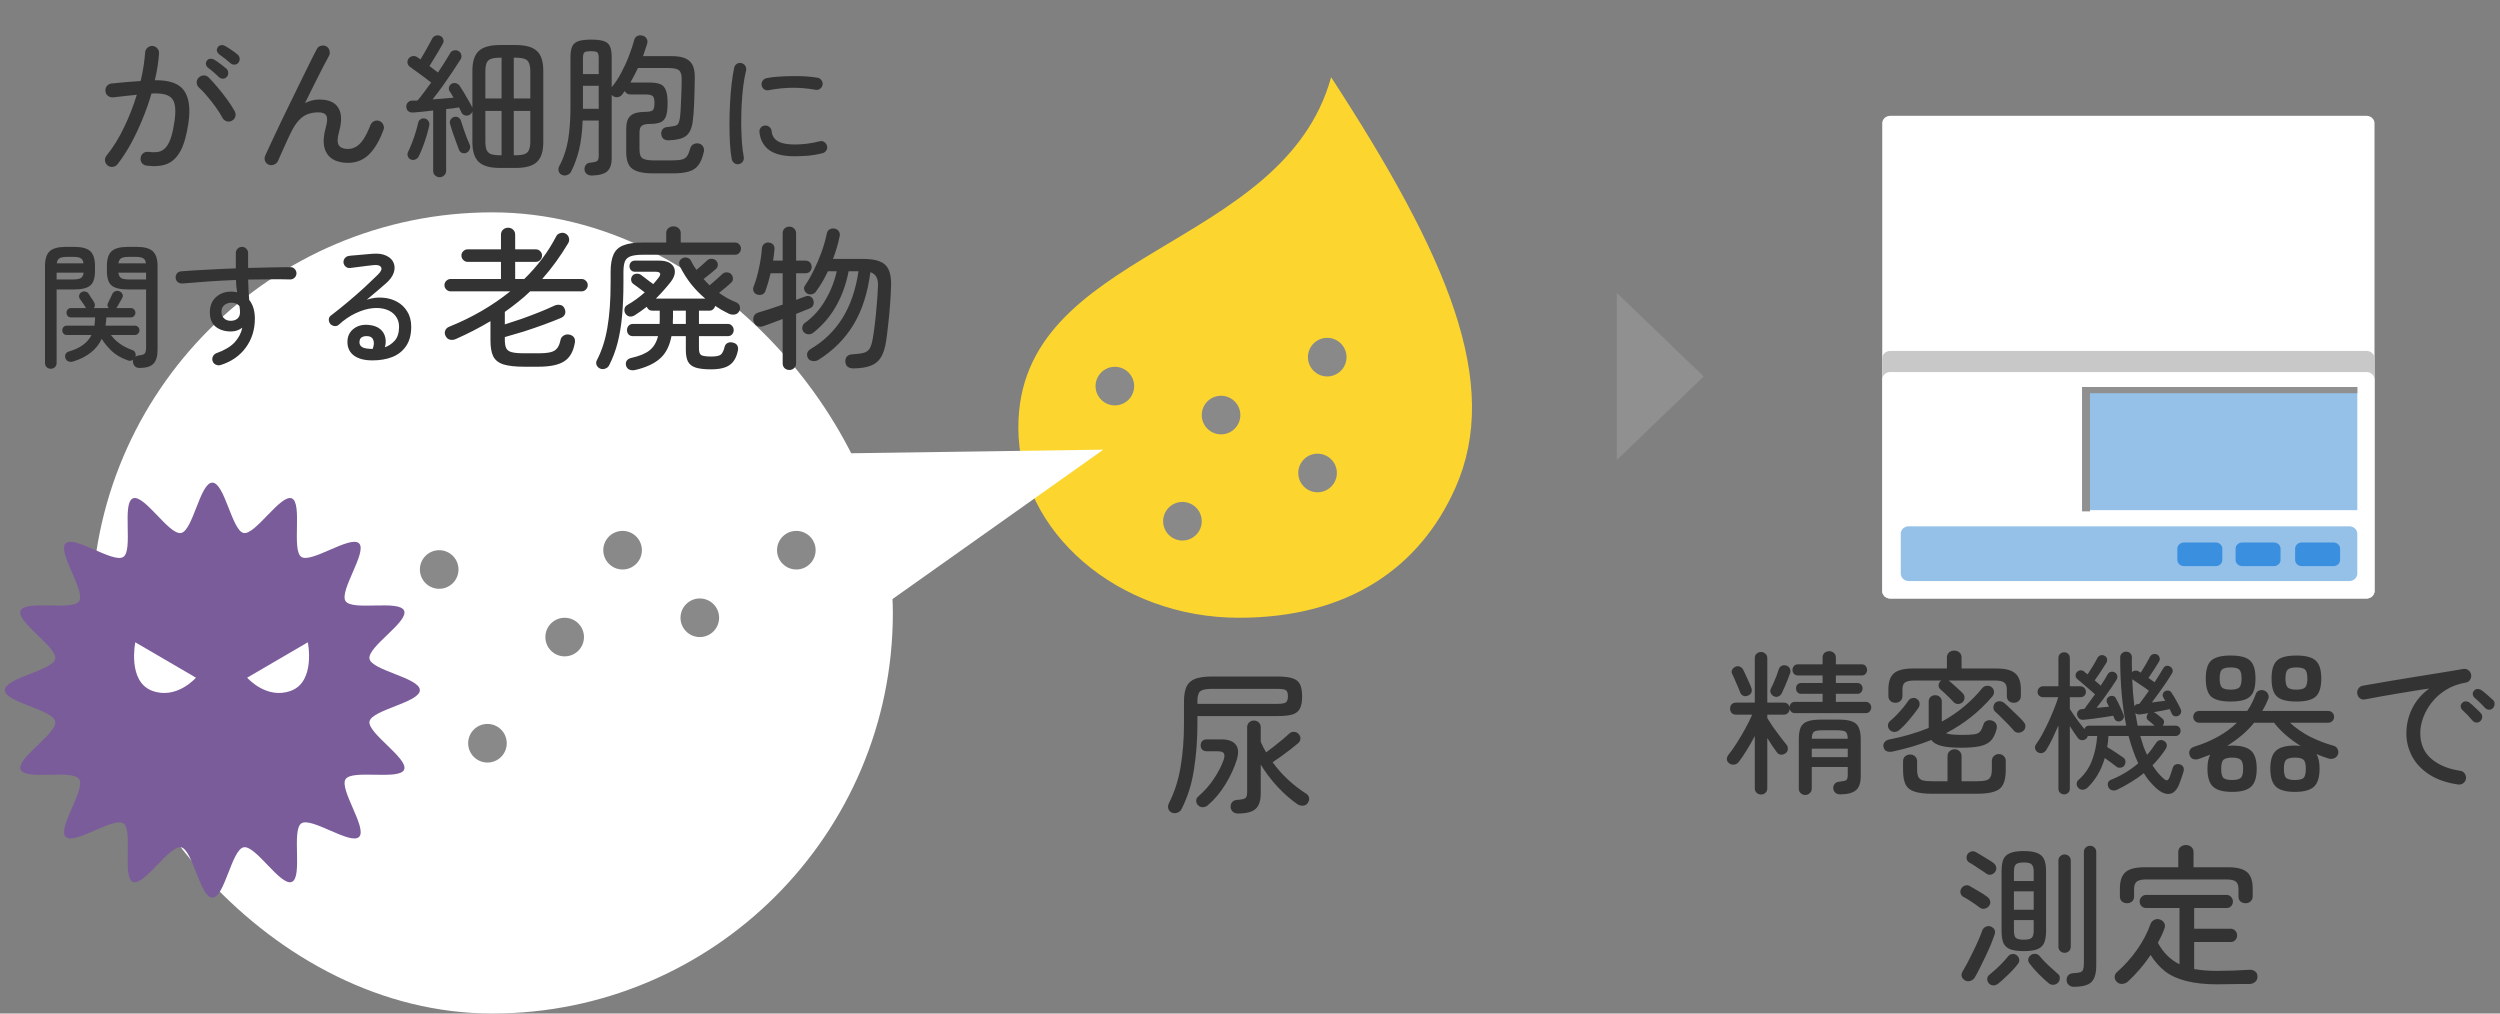 <svg width="259" height="105" viewBox="0 0 259 105" fill="none" xmlns="http://www.w3.org/2000/svg">
<rect x="0" y="0" width="259" height="105" fill="#808080" stroke="none"/>
<path d="M150.764 50.573C147.116 58.75 139.753 64 128.353 64C115.895 64 105.5 55.172 105.5 44.285C105.5 25.727 132.918 26.042 137.904 8C149.973 26.549 155.615 39.7 150.764 50.573Z" fill="#FCD62E"/>
<circle cx="126.5" cy="43" r="2" fill="#898989"/>
<circle cx="137.5" cy="37" r="2" fill="#898989"/>
<circle cx="115.5" cy="40" r="2" fill="#898989"/>
<circle cx="122.5" cy="54" r="2" fill="#898989"/>
<circle cx="136.5" cy="49" r="2" fill="#898989"/>
<path d="M121.364 84.168C121.193 84.083 121.081 83.944 121.028 83.752C120.985 83.571 121.007 83.395 121.092 83.224C121.668 82.104 122.073 80.851 122.308 79.464C122.543 78.077 122.66 76.6 122.66 75.032V72.728C122.66 72.056 122.745 71.528 122.916 71.144C123.097 70.76 123.396 70.488 123.812 70.328C124.239 70.168 124.815 70.088 125.54 70.088H132.324C132.996 70.088 133.519 70.147 133.892 70.264C134.265 70.381 134.527 70.589 134.676 70.888C134.825 71.187 134.9 71.608 134.9 72.152C134.9 72.685 134.825 73.101 134.676 73.4C134.527 73.699 134.265 73.907 133.892 74.024C133.519 74.131 132.996 74.184 132.324 74.184H124.052V75.016C124.052 76.627 123.935 78.184 123.7 79.688C123.476 81.192 123.044 82.573 122.404 83.832C122.308 84.013 122.159 84.136 121.956 84.2C121.753 84.275 121.556 84.264 121.364 84.168ZM128.244 84.28C128.041 84.28 127.871 84.221 127.732 84.104C127.593 83.987 127.513 83.827 127.492 83.624C127.481 83.421 127.535 83.245 127.652 83.096C127.78 82.957 127.945 82.883 128.148 82.872C128.617 82.84 128.911 82.776 129.028 82.68C129.145 82.584 129.204 82.381 129.204 82.072V75.352C129.204 75.139 129.273 74.968 129.412 74.84C129.551 74.712 129.716 74.648 129.908 74.648C130.1 74.648 130.265 74.712 130.404 74.84C130.543 74.968 130.612 75.139 130.612 75.352V76.84C130.697 77.021 130.783 77.208 130.868 77.4C130.964 77.581 131.065 77.763 131.172 77.944C131.407 77.773 131.673 77.571 131.972 77.336C132.281 77.091 132.58 76.851 132.868 76.616C133.156 76.371 133.38 76.173 133.54 76.024C133.689 75.875 133.86 75.805 134.052 75.816C134.255 75.827 134.415 75.901 134.532 76.04C134.671 76.179 134.735 76.344 134.724 76.536C134.713 76.717 134.633 76.872 134.484 77C134.249 77.192 133.977 77.411 133.668 77.656C133.359 77.891 133.044 78.125 132.724 78.36C132.404 78.584 132.111 78.787 131.844 78.968C132.313 79.619 132.847 80.221 133.444 80.776C134.041 81.331 134.671 81.816 135.332 82.232C135.492 82.339 135.588 82.477 135.62 82.648C135.652 82.819 135.609 82.995 135.492 83.176C135.385 83.347 135.225 83.443 135.012 83.464C134.799 83.485 134.601 83.437 134.42 83.32C133.684 82.808 132.991 82.2 132.34 81.496C131.689 80.792 131.113 80.029 130.612 79.208V82.2C130.612 82.947 130.436 83.48 130.084 83.8C129.743 84.12 129.129 84.28 128.244 84.28ZM124.052 72.92H132.324C132.761 72.92 133.055 72.872 133.204 72.776C133.353 72.68 133.428 72.467 133.428 72.136C133.428 71.795 133.353 71.581 133.204 71.496C133.065 71.411 132.777 71.368 132.34 71.368H125.54C124.953 71.368 124.559 71.448 124.356 71.608C124.153 71.768 124.052 72.099 124.052 72.6V72.92ZM124.132 83.432C123.993 83.304 123.924 83.149 123.924 82.968C123.924 82.787 123.993 82.637 124.132 82.52C124.793 81.944 125.343 81.32 125.78 80.648C126.228 79.976 126.564 79.315 126.788 78.664C126.873 78.387 126.873 78.179 126.788 78.04C126.703 77.901 126.484 77.832 126.132 77.832H125.012C124.82 77.832 124.665 77.773 124.548 77.656C124.441 77.539 124.388 77.395 124.388 77.224C124.388 77.043 124.441 76.893 124.548 76.776C124.665 76.659 124.82 76.6 125.012 76.6H126.532C127.257 76.6 127.759 76.787 128.036 77.16C128.313 77.523 128.34 78.056 128.116 78.76C127.86 79.571 127.476 80.397 126.964 81.24C126.452 82.083 125.849 82.803 125.156 83.4C125.017 83.539 124.847 83.613 124.644 83.624C124.452 83.645 124.281 83.581 124.132 83.432Z" fill="#333333"/>
<path d="M182.452 82.312C182.271 82.312 182.116 82.253 181.988 82.136C181.86 82.019 181.796 81.859 181.796 81.656V76.248C181.529 76.771 181.247 77.267 180.948 77.736C180.66 78.205 180.388 78.605 180.132 78.936C180.025 79.085 179.876 79.176 179.684 79.208C179.492 79.24 179.321 79.203 179.172 79.096C179.001 78.979 178.911 78.835 178.9 78.664C178.9 78.483 178.959 78.323 179.076 78.184C179.321 77.885 179.593 77.501 179.892 77.032C180.201 76.552 180.5 76.051 180.788 75.528C181.087 74.995 181.332 74.499 181.524 74.04H179.86C179.668 74.04 179.513 73.981 179.396 73.864C179.289 73.736 179.236 73.587 179.236 73.416C179.236 73.235 179.289 73.085 179.396 72.968C179.513 72.851 179.668 72.792 179.86 72.792H181.796V68.184C181.796 67.981 181.86 67.827 181.988 67.72C182.116 67.603 182.271 67.544 182.452 67.544C182.612 67.544 182.756 67.603 182.884 67.72C183.023 67.827 183.092 67.981 183.092 68.184V72.792H184.772C185.124 72.792 185.327 72.952 185.38 73.272C185.391 73.123 185.444 72.995 185.54 72.888C185.647 72.771 185.78 72.712 185.94 72.712H188.82V71.88H186.596C186.425 71.88 186.292 71.821 186.196 71.704C186.111 71.587 186.068 71.459 186.068 71.32C186.068 71.171 186.111 71.043 186.196 70.936C186.292 70.819 186.425 70.76 186.596 70.76H188.82V69.976H186.26C186.089 69.976 185.951 69.917 185.844 69.8C185.748 69.683 185.7 69.549 185.7 69.4C185.7 69.251 185.748 69.117 185.844 69C185.951 68.883 186.089 68.824 186.26 68.824H188.82V68.136C188.82 67.923 188.884 67.757 189.012 67.64C189.151 67.523 189.316 67.464 189.508 67.464C189.7 67.464 189.86 67.523 189.988 67.64C190.127 67.757 190.196 67.923 190.196 68.136V68.824H192.884C193.055 68.824 193.188 68.883 193.284 69C193.38 69.117 193.428 69.251 193.428 69.4C193.428 69.549 193.38 69.683 193.284 69.8C193.188 69.917 193.055 69.976 192.884 69.976H190.196V70.76H192.436C192.596 70.76 192.724 70.819 192.82 70.936C192.916 71.043 192.964 71.171 192.964 71.32C192.964 71.459 192.916 71.587 192.82 71.704C192.724 71.821 192.596 71.88 192.436 71.88H190.196V72.712H193.3C193.471 72.712 193.604 72.771 193.7 72.888C193.807 73.005 193.86 73.144 193.86 73.304C193.86 73.453 193.807 73.587 193.7 73.704C193.604 73.821 193.471 73.88 193.3 73.88H185.94C185.801 73.88 185.684 73.837 185.588 73.752C185.492 73.667 185.428 73.565 185.396 73.448C185.396 73.619 185.337 73.763 185.22 73.88C185.113 73.987 184.964 74.04 184.772 74.04H183.092V74.392C183.241 74.637 183.433 74.936 183.668 75.288C183.913 75.629 184.164 75.971 184.42 76.312C184.676 76.643 184.889 76.915 185.06 77.128C185.188 77.267 185.241 77.427 185.22 77.608C185.209 77.789 185.129 77.933 184.98 78.04C184.831 78.147 184.671 78.195 184.5 78.184C184.34 78.173 184.207 78.099 184.1 77.96C183.961 77.768 183.801 77.544 183.62 77.288C183.449 77.021 183.273 76.744 183.092 76.456V81.656C183.092 81.859 183.028 82.019 182.9 82.136C182.783 82.253 182.633 82.312 182.452 82.312ZM187.028 82.36C186.836 82.36 186.676 82.296 186.548 82.168C186.42 82.051 186.356 81.891 186.356 81.688V76.584C186.356 76.072 186.42 75.667 186.548 75.368C186.687 75.069 186.916 74.861 187.236 74.744C187.567 74.616 188.025 74.552 188.612 74.552H190.516C191.103 74.552 191.556 74.616 191.876 74.744C192.207 74.861 192.436 75.069 192.564 75.368C192.703 75.667 192.772 76.072 192.772 76.584V80.424C192.772 81.117 192.601 81.603 192.26 81.88C191.919 82.157 191.375 82.296 190.628 82.296C190.425 82.296 190.26 82.237 190.132 82.12C190.015 82.003 189.945 81.859 189.924 81.688C189.913 81.507 189.961 81.347 190.068 81.208C190.185 81.069 190.345 80.995 190.548 80.984C190.921 80.941 191.161 80.888 191.268 80.824C191.375 80.749 191.428 80.563 191.428 80.264V79.464H187.7V81.688C187.7 81.891 187.631 82.051 187.492 82.168C187.364 82.296 187.209 82.36 187.028 82.36ZM183.78 72.136C183.631 72.072 183.519 71.96 183.444 71.8C183.38 71.64 183.385 71.491 183.46 71.352C183.545 71.181 183.641 70.979 183.748 70.744C183.855 70.499 183.956 70.253 184.052 70.008C184.148 69.752 184.223 69.533 184.276 69.352C184.329 69.171 184.431 69.048 184.58 68.984C184.729 68.909 184.889 68.899 185.06 68.952C185.231 69.005 185.353 69.107 185.428 69.256C185.503 69.405 185.513 69.565 185.46 69.736C185.396 69.917 185.311 70.141 185.204 70.408C185.097 70.664 184.991 70.92 184.884 71.176C184.777 71.432 184.681 71.645 184.596 71.816C184.521 71.965 184.404 72.077 184.244 72.152C184.084 72.216 183.929 72.211 183.78 72.136ZM181.076 72.072C180.895 72.147 180.729 72.147 180.58 72.072C180.431 71.997 180.329 71.88 180.276 71.72C180.18 71.453 180.047 71.133 179.876 70.76C179.716 70.376 179.577 70.067 179.46 69.832C179.385 69.683 179.38 69.539 179.444 69.4C179.519 69.251 179.631 69.144 179.78 69.08C179.94 69.005 180.095 69 180.244 69.064C180.404 69.128 180.521 69.235 180.596 69.384C180.681 69.544 180.777 69.747 180.884 69.992C180.991 70.227 181.097 70.461 181.204 70.696C181.311 70.931 181.391 71.128 181.444 71.288C181.508 71.459 181.503 71.619 181.428 71.768C181.364 71.907 181.247 72.008 181.076 72.072ZM187.7 78.44H191.428V77.56H187.7V78.44ZM187.7 76.536H191.428C191.417 76.163 191.343 75.923 191.204 75.816C191.065 75.709 190.761 75.656 190.292 75.656H188.82C188.361 75.656 188.063 75.709 187.924 75.816C187.785 75.923 187.711 76.163 187.7 76.536ZM196.068 77.864C195.844 77.907 195.647 77.896 195.476 77.832C195.305 77.768 195.193 77.635 195.14 77.432C195.087 77.24 195.113 77.069 195.22 76.92C195.327 76.76 195.487 76.659 195.7 76.616C197.183 76.328 198.553 75.928 199.812 75.416V72.696C199.812 72.483 199.876 72.317 200.004 72.2C200.143 72.083 200.303 72.024 200.484 72.024C200.676 72.024 200.836 72.083 200.964 72.2C201.103 72.317 201.172 72.483 201.172 72.696V74.76C202.815 73.864 204.212 72.707 205.364 71.288C205.481 71.139 205.641 71.059 205.844 71.048C206.057 71.037 206.228 71.091 206.356 71.208C206.495 71.325 206.569 71.475 206.58 71.656C206.591 71.827 206.537 71.987 206.42 72.136C205.705 72.968 204.948 73.699 204.148 74.328C203.359 74.947 202.511 75.491 201.604 75.96C201.881 76.077 202.425 76.136 203.236 76.136C203.833 76.136 204.271 76.115 204.548 76.072C204.836 76.029 205.039 75.928 205.156 75.768C205.284 75.597 205.401 75.341 205.508 75C205.561 74.84 205.673 74.728 205.844 74.664C206.015 74.589 206.201 74.589 206.404 74.664C206.596 74.728 206.729 74.84 206.804 75C206.879 75.149 206.895 75.32 206.852 75.512C206.724 76.035 206.527 76.44 206.26 76.728C205.993 77.005 205.615 77.197 205.124 77.304C204.633 77.411 203.983 77.464 203.172 77.464C202.276 77.464 201.588 77.4 201.108 77.272C200.628 77.144 200.287 76.941 200.084 76.664C199.465 76.909 198.82 77.133 198.148 77.336C197.487 77.528 196.793 77.704 196.068 77.864ZM196.356 72.808C196.153 72.808 195.983 72.744 195.844 72.616C195.705 72.488 195.636 72.312 195.636 72.088V71.448C195.636 70.659 195.823 70.099 196.196 69.768C196.58 69.427 197.241 69.256 198.18 69.256H201.7V68.136C201.7 67.901 201.775 67.72 201.924 67.592C202.073 67.464 202.249 67.4 202.452 67.4C202.665 67.4 202.847 67.464 202.996 67.592C203.145 67.72 203.22 67.901 203.22 68.136V69.256H206.82C207.759 69.256 208.415 69.427 208.788 69.768C209.172 70.099 209.364 70.659 209.364 71.448V72.088C209.364 72.312 209.289 72.488 209.14 72.616C209.001 72.744 208.831 72.808 208.628 72.808C208.436 72.808 208.265 72.749 208.116 72.632C207.977 72.504 207.908 72.333 207.908 72.12V71.448C207.908 71.085 207.817 70.84 207.636 70.712C207.465 70.573 207.145 70.504 206.676 70.504H201.876C201.887 70.504 201.903 70.515 201.924 70.536C202.052 70.632 202.207 70.765 202.388 70.936C202.569 71.096 202.745 71.256 202.916 71.416C203.097 71.576 203.236 71.709 203.332 71.816C203.46 71.944 203.524 72.093 203.524 72.264C203.535 72.435 203.471 72.595 203.332 72.744C203.204 72.861 203.049 72.925 202.868 72.936C202.687 72.936 202.532 72.872 202.404 72.744C202.297 72.627 202.159 72.483 201.988 72.312C201.817 72.141 201.647 71.976 201.476 71.816C201.305 71.656 201.161 71.528 201.044 71.432C200.916 71.325 200.847 71.192 200.836 71.032C200.836 70.872 200.889 70.728 200.996 70.6C201.017 70.579 201.039 70.563 201.06 70.552C201.081 70.531 201.103 70.515 201.124 70.504H198.324C197.855 70.504 197.529 70.573 197.348 70.712C197.177 70.84 197.092 71.085 197.092 71.448V72.12C197.092 72.333 197.017 72.504 196.868 72.632C196.729 72.749 196.559 72.808 196.356 72.808ZM200.132 82.232C199.375 82.232 198.777 82.157 198.34 82.008C197.903 81.869 197.593 81.619 197.412 81.256C197.241 80.904 197.156 80.408 197.156 79.768V78.888C197.156 78.664 197.225 78.488 197.364 78.36C197.513 78.232 197.689 78.168 197.892 78.168C198.095 78.168 198.265 78.232 198.404 78.36C198.543 78.488 198.612 78.664 198.612 78.888V79.688C198.612 80.04 198.655 80.307 198.74 80.488C198.836 80.669 198.996 80.792 199.22 80.856C199.455 80.909 199.785 80.936 200.212 80.936H201.764V78.344C201.764 78.131 201.833 77.96 201.972 77.832C202.121 77.693 202.297 77.624 202.5 77.624C202.703 77.624 202.873 77.693 203.012 77.832C203.151 77.96 203.22 78.131 203.22 78.344V80.936H204.756C205.183 80.936 205.508 80.909 205.732 80.856C205.967 80.792 206.127 80.669 206.212 80.488C206.308 80.307 206.356 80.04 206.356 79.688V78.84C206.356 78.627 206.425 78.456 206.564 78.328C206.703 78.189 206.873 78.12 207.076 78.12C207.279 78.12 207.449 78.189 207.588 78.328C207.727 78.456 207.796 78.627 207.796 78.84V79.768C207.796 80.408 207.705 80.904 207.524 81.256C207.353 81.619 207.049 81.869 206.612 82.008C206.185 82.157 205.588 82.232 204.82 82.232H200.132ZM196.756 75.64C196.617 75.757 196.452 75.821 196.26 75.832C196.079 75.832 195.913 75.757 195.764 75.608C195.647 75.48 195.588 75.325 195.588 75.144C195.599 74.963 195.668 74.819 195.796 74.712C195.999 74.541 196.223 74.333 196.468 74.088C196.713 73.832 196.948 73.571 197.172 73.304C197.396 73.027 197.583 72.776 197.732 72.552C197.849 72.413 197.993 72.333 198.164 72.312C198.335 72.28 198.489 72.323 198.628 72.44C198.777 72.547 198.857 72.691 198.868 72.872C198.889 73.043 198.847 73.203 198.74 73.352C198.473 73.736 198.159 74.141 197.796 74.568C197.444 74.995 197.097 75.352 196.756 75.64ZM209.588 75.736C209.449 75.853 209.284 75.912 209.092 75.912C208.9 75.901 208.745 75.827 208.628 75.688C208.479 75.507 208.287 75.293 208.052 75.048C207.817 74.803 207.577 74.563 207.332 74.328C207.097 74.083 206.889 73.885 206.708 73.736C206.58 73.619 206.516 73.475 206.516 73.304C206.516 73.123 206.569 72.968 206.676 72.84C206.804 72.712 206.959 72.648 207.14 72.648C207.332 72.648 207.497 72.707 207.636 72.824C207.839 72.995 208.063 73.203 208.308 73.448C208.564 73.683 208.815 73.923 209.06 74.168C209.305 74.403 209.503 74.611 209.652 74.792C209.78 74.931 209.839 75.096 209.828 75.288C209.817 75.469 209.737 75.619 209.588 75.736ZM213.844 82.296C213.684 82.296 213.545 82.243 213.428 82.136C213.311 82.029 213.252 81.885 213.252 81.704V75.16C213.049 75.629 212.841 76.088 212.628 76.536C212.415 76.973 212.201 77.363 211.988 77.704C211.892 77.853 211.759 77.955 211.588 78.008C211.417 78.051 211.257 78.024 211.108 77.928C210.969 77.843 210.879 77.72 210.836 77.56C210.804 77.4 210.836 77.251 210.932 77.112C211.135 76.835 211.348 76.493 211.572 76.088C211.796 75.672 212.015 75.235 212.228 74.776C212.441 74.317 212.633 73.869 212.804 73.432C212.985 72.984 213.129 72.584 213.236 72.232H211.684C211.513 72.232 211.369 72.179 211.252 72.072C211.145 71.965 211.092 71.832 211.092 71.672C211.092 71.512 211.145 71.379 211.252 71.272C211.369 71.155 211.513 71.096 211.684 71.096H213.252V68.168C213.252 67.987 213.311 67.843 213.428 67.736C213.545 67.629 213.684 67.576 213.844 67.576C214.015 67.576 214.153 67.629 214.26 67.736C214.377 67.843 214.436 67.987 214.436 68.168V71.096H215.508C215.689 71.096 215.833 71.155 215.94 71.272C216.047 71.379 216.1 71.512 216.1 71.672C216.1 71.832 216.047 71.965 215.94 72.072C215.833 72.179 215.689 72.232 215.508 72.232H214.436V73.448C214.553 73.629 214.697 73.848 214.868 74.104C215.049 74.349 215.231 74.6 215.412 74.856C215.604 75.101 215.78 75.325 215.94 75.528C216.025 75.293 216.196 75.176 216.452 75.176H220.276C220.073 74.195 219.919 73.123 219.812 71.96C219.705 70.787 219.652 69.507 219.652 68.12C219.652 67.939 219.711 67.795 219.828 67.688C219.945 67.571 220.089 67.512 220.26 67.512C220.431 67.512 220.575 67.565 220.692 67.672C220.809 67.779 220.868 67.933 220.868 68.136C220.857 68.307 220.852 68.477 220.852 68.648C220.863 68.819 220.868 68.989 220.868 69.16C220.868 69.245 220.868 69.331 220.868 69.416C220.868 69.491 220.868 69.565 220.868 69.64C220.953 69.544 221.065 69.491 221.204 69.48C221.343 69.459 221.465 69.485 221.572 69.56L221.78 69.688C221.94 69.443 222.116 69.155 222.308 68.824C222.5 68.493 222.649 68.221 222.756 68.008C222.831 67.88 222.943 67.8 223.092 67.768C223.241 67.736 223.375 67.752 223.492 67.816C223.62 67.891 223.7 67.997 223.732 68.136C223.775 68.264 223.759 68.392 223.684 68.52C223.556 68.744 223.385 69.021 223.172 69.352C222.959 69.672 222.761 69.965 222.58 70.232C222.697 70.307 222.809 70.387 222.916 70.472C223.023 70.547 223.124 70.616 223.22 70.68C223.401 70.403 223.567 70.141 223.716 69.896C223.865 69.651 223.993 69.437 224.1 69.256C224.185 69.107 224.292 69.016 224.42 68.984C224.559 68.952 224.697 68.979 224.836 69.064C224.953 69.128 225.033 69.229 225.076 69.368C225.119 69.496 225.097 69.629 225.012 69.768C224.863 70.024 224.671 70.328 224.436 70.68C224.201 71.021 223.951 71.379 223.684 71.752C223.428 72.115 223.177 72.456 222.932 72.776C223.177 72.744 223.417 72.712 223.652 72.68C223.897 72.648 224.121 72.621 224.324 72.6C224.281 72.525 224.239 72.456 224.196 72.392C224.164 72.317 224.132 72.259 224.1 72.216C224.036 72.088 224.031 71.965 224.084 71.848C224.137 71.731 224.217 71.645 224.324 71.592C224.452 71.539 224.58 71.528 224.708 71.56C224.836 71.592 224.932 71.677 224.996 71.816C225.145 72.019 225.311 72.291 225.492 72.632C225.684 72.973 225.828 73.256 225.924 73.48C225.988 73.619 225.988 73.757 225.924 73.896C225.871 74.024 225.78 74.115 225.652 74.168C225.513 74.221 225.38 74.227 225.252 74.184C225.124 74.131 225.033 74.035 224.98 73.896C224.959 73.832 224.927 73.763 224.884 73.688C224.852 73.613 224.82 73.539 224.788 73.464C224.575 73.507 224.319 73.56 224.02 73.624C223.732 73.677 223.433 73.731 223.124 73.784C223.188 73.805 223.236 73.827 223.268 73.848C223.375 73.923 223.503 74.019 223.652 74.136C223.801 74.253 223.924 74.355 224.02 74.44C224.137 74.536 224.196 74.653 224.196 74.792C224.196 74.931 224.148 75.059 224.052 75.176H225.38C225.54 75.176 225.668 75.229 225.764 75.336C225.86 75.432 225.908 75.555 225.908 75.704C225.908 75.853 225.86 75.981 225.764 76.088C225.668 76.195 225.54 76.248 225.38 76.248H221.732C221.839 76.611 221.945 76.957 222.052 77.288C222.169 77.608 222.297 77.912 222.436 78.2C222.617 78.008 222.783 77.805 222.932 77.592C223.092 77.379 223.241 77.165 223.38 76.952C223.476 76.803 223.604 76.712 223.764 76.68C223.924 76.648 224.073 76.68 224.212 76.776C224.351 76.851 224.436 76.963 224.468 77.112C224.5 77.261 224.473 77.411 224.388 77.56C223.972 78.2 223.508 78.776 222.996 79.288C223.177 79.565 223.359 79.816 223.54 80.04C223.732 80.264 223.929 80.467 224.132 80.648C224.281 80.787 224.404 80.851 224.5 80.84C224.596 80.819 224.681 80.723 224.756 80.552C224.82 80.392 224.879 80.227 224.932 80.056C224.996 79.875 225.049 79.709 225.092 79.56C225.145 79.389 225.241 79.272 225.38 79.208C225.529 79.144 225.684 79.139 225.844 79.192C226.185 79.309 226.308 79.56 226.212 79.944C226.148 80.168 226.079 80.381 226.004 80.584C225.94 80.787 225.865 80.995 225.78 81.208C225.524 81.859 225.177 82.205 224.74 82.248C224.303 82.291 223.833 82.077 223.332 81.608C223.108 81.395 222.889 81.165 222.676 80.92C222.473 80.675 222.281 80.403 222.1 80.104C221.673 80.445 221.225 80.755 220.756 81.032C220.297 81.32 219.823 81.581 219.332 81.816C219.129 81.901 218.948 81.917 218.788 81.864C218.639 81.821 218.521 81.72 218.436 81.56C218.361 81.411 218.345 81.256 218.388 81.096C218.441 80.947 218.553 80.84 218.724 80.776C219.737 80.371 220.671 79.805 221.524 79.08C221.14 78.259 220.804 77.315 220.516 76.248H218.436C218.425 76.451 218.409 76.648 218.388 76.84C218.367 77.032 218.34 77.219 218.308 77.4C218.553 77.539 218.836 77.715 219.156 77.928C219.476 78.141 219.743 78.323 219.956 78.472C220.105 78.568 220.185 78.701 220.196 78.872C220.207 79.032 220.169 79.176 220.084 79.304C220.009 79.421 219.887 79.496 219.716 79.528C219.545 79.56 219.396 79.528 219.268 79.432C219.119 79.315 218.932 79.171 218.708 79C218.484 78.829 218.265 78.675 218.052 78.536C217.7 79.773 217.103 80.797 216.26 81.608C216.121 81.736 215.961 81.805 215.78 81.816C215.599 81.827 215.444 81.763 215.316 81.624C215.199 81.507 215.14 81.368 215.14 81.208C215.14 81.048 215.199 80.915 215.316 80.808C215.935 80.275 216.399 79.619 216.708 78.84C217.017 78.051 217.204 77.187 217.268 76.248H216.452C216.431 76.248 216.404 76.248 216.372 76.248C216.34 76.248 216.313 76.243 216.292 76.232C216.271 76.371 216.207 76.477 216.1 76.552C215.961 76.659 215.812 76.701 215.652 76.68C215.492 76.659 215.364 76.584 215.268 76.456C215.161 76.307 215.033 76.125 214.884 75.912C214.735 75.688 214.585 75.459 214.436 75.224V81.704C214.436 81.885 214.377 82.029 214.26 82.136C214.153 82.243 214.015 82.296 213.844 82.296ZM219.668 74.712C219.529 74.755 219.401 74.749 219.284 74.696C219.167 74.643 219.081 74.541 219.028 74.392C218.996 74.328 218.964 74.248 218.932 74.152C218.644 74.195 218.303 74.248 217.908 74.312C217.513 74.365 217.129 74.419 216.756 74.472C216.383 74.515 216.089 74.547 215.876 74.568C215.695 74.589 215.54 74.552 215.412 74.456C215.295 74.36 215.22 74.232 215.188 74.072C215.167 73.923 215.199 73.789 215.284 73.672C215.38 73.544 215.513 73.475 215.684 73.464C215.727 73.453 215.769 73.448 215.812 73.448C215.855 73.448 215.897 73.448 215.94 73.448C216.089 73.245 216.26 73.011 216.452 72.744C216.644 72.477 216.841 72.205 217.044 71.928C216.873 71.768 216.665 71.587 216.42 71.384C216.185 71.171 215.956 70.973 215.732 70.792C215.519 70.6 215.348 70.456 215.22 70.36C215.113 70.275 215.049 70.163 215.028 70.024C215.017 69.875 215.06 69.747 215.156 69.64C215.252 69.523 215.375 69.459 215.524 69.448C215.673 69.437 215.801 69.475 215.908 69.56C215.961 69.603 216.015 69.651 216.068 69.704C216.132 69.757 216.201 69.811 216.276 69.864C216.447 69.608 216.633 69.315 216.836 68.984C217.039 68.643 217.193 68.365 217.3 68.152C217.385 68.003 217.503 67.912 217.652 67.88C217.801 67.848 217.94 67.875 218.068 67.96C218.196 68.035 218.271 68.141 218.292 68.28C218.313 68.419 218.287 68.552 218.212 68.68C218.073 68.915 217.887 69.208 217.652 69.56C217.417 69.912 217.204 70.221 217.012 70.488C217.129 70.584 217.241 70.68 217.348 70.776C217.455 70.861 217.551 70.947 217.636 71.032C217.785 70.808 217.919 70.6 218.036 70.408C218.164 70.205 218.265 70.029 218.34 69.88C218.425 69.731 218.537 69.64 218.676 69.608C218.825 69.565 218.969 69.587 219.108 69.672C219.236 69.747 219.316 69.859 219.348 70.008C219.38 70.157 219.353 70.296 219.268 70.424C219.119 70.669 218.927 70.963 218.692 71.304C218.468 71.635 218.223 71.981 217.956 72.344C217.7 72.696 217.449 73.027 217.204 73.336C217.428 73.315 217.652 73.293 217.876 73.272C218.1 73.251 218.308 73.229 218.5 73.208C218.457 73.123 218.415 73.043 218.372 72.968C218.34 72.893 218.308 72.829 218.276 72.776C218.223 72.627 218.228 72.493 218.292 72.376C218.356 72.259 218.447 72.179 218.564 72.136C218.703 72.083 218.836 72.077 218.964 72.12C219.092 72.163 219.183 72.259 219.236 72.408C219.364 72.621 219.503 72.899 219.652 73.24C219.812 73.571 219.929 73.843 220.004 74.056C220.057 74.205 220.047 74.339 219.972 74.456C219.908 74.573 219.807 74.659 219.668 74.712ZM221.124 73.176C221.209 73.016 221.343 72.936 221.524 72.936L221.636 72.92C221.775 72.739 221.929 72.531 222.1 72.296C222.281 72.061 222.457 71.816 222.628 71.56C222.361 71.357 222.057 71.144 221.716 70.92C221.375 70.685 221.113 70.509 220.932 70.392C220.932 70.392 220.921 70.381 220.9 70.36C220.921 70.861 220.948 71.347 220.98 71.816C221.023 72.285 221.071 72.739 221.124 73.176ZM221.46 75.176H223.22C223.135 75.091 223.028 75 222.9 74.904C222.772 74.797 222.655 74.701 222.548 74.616C222.441 74.531 222.388 74.419 222.388 74.28C222.399 74.141 222.447 74.019 222.532 73.912C222.553 73.891 222.564 73.88 222.564 73.88C222.404 73.901 222.255 73.928 222.116 73.96C221.977 73.981 221.855 73.997 221.748 74.008C221.545 74.04 221.369 73.997 221.22 73.88C221.305 74.328 221.385 74.76 221.46 75.176ZM231.252 82.04C230.313 82.04 229.652 81.859 229.268 81.496C228.884 81.133 228.692 80.515 228.692 79.64C228.692 79.021 228.788 78.536 228.98 78.184C228.575 78.344 228.175 78.493 227.78 78.632C227.577 78.696 227.385 78.696 227.204 78.632C227.033 78.568 226.916 78.44 226.852 78.248C226.777 78.056 226.783 77.875 226.868 77.704C226.964 77.533 227.119 77.416 227.332 77.352C228.207 77.085 229.017 76.744 229.764 76.328C230.521 75.912 231.183 75.427 231.748 74.872H227.828C227.657 74.872 227.513 74.813 227.396 74.696C227.279 74.579 227.22 74.435 227.22 74.264C227.22 74.093 227.279 73.949 227.396 73.832C227.513 73.715 227.657 73.656 227.828 73.656H232.804C232.996 73.389 233.161 73.112 233.3 72.824C233.449 72.536 233.577 72.243 233.684 71.944C233.748 71.741 233.865 71.608 234.036 71.544C234.207 71.469 234.388 71.469 234.58 71.544C234.761 71.608 234.889 71.725 234.964 71.896C235.049 72.056 235.06 72.221 234.996 72.392C234.825 72.829 234.617 73.251 234.372 73.656H241.204C241.375 73.656 241.519 73.715 241.636 73.832C241.753 73.949 241.812 74.093 241.812 74.264C241.812 74.435 241.753 74.579 241.636 74.696C241.519 74.813 241.375 74.872 241.204 74.872H237.236C237.876 75.459 238.585 75.949 239.364 76.344C240.143 76.728 240.937 77.032 241.748 77.256C241.951 77.309 242.095 77.427 242.18 77.608C242.265 77.789 242.276 77.971 242.212 78.152C242.137 78.355 241.999 78.493 241.796 78.568C241.593 78.643 241.391 78.643 241.188 78.568C240.985 78.504 240.783 78.435 240.58 78.36C240.388 78.275 240.191 78.195 239.988 78.12C240.201 78.472 240.308 78.979 240.308 79.64C240.308 80.515 240.116 81.133 239.732 81.496C239.348 81.859 238.687 82.04 237.748 82.04C236.82 82.04 236.164 81.859 235.78 81.496C235.396 81.133 235.204 80.515 235.204 79.64C235.204 78.755 235.396 78.136 235.78 77.784C236.164 77.421 236.82 77.24 237.748 77.24C237.865 77.24 237.972 77.245 238.068 77.256C238.164 77.256 238.255 77.261 238.34 77.272C237.839 76.963 237.353 76.611 236.884 76.216C236.415 75.821 235.983 75.373 235.588 74.872H233.524C233.151 75.341 232.729 75.773 232.26 76.168C231.791 76.563 231.289 76.925 230.756 77.256C230.831 77.256 230.911 77.256 230.996 77.256C231.081 77.245 231.167 77.24 231.252 77.24C232.18 77.24 232.836 77.421 233.22 77.784C233.604 78.136 233.796 78.755 233.796 79.64C233.796 80.515 233.604 81.133 233.22 81.496C232.836 81.859 232.18 82.04 231.252 82.04ZM231.092 72.68C230.132 72.68 229.46 72.509 229.076 72.168C228.703 71.816 228.516 71.192 228.516 70.296C228.516 69.4 228.703 68.781 229.076 68.44C229.46 68.088 230.132 67.912 231.092 67.912C231.743 67.912 232.255 67.987 232.628 68.136C233.001 68.285 233.268 68.536 233.428 68.888C233.588 69.229 233.668 69.699 233.668 70.296C233.668 70.893 233.588 71.368 233.428 71.72C233.268 72.061 233.001 72.307 232.628 72.456C232.255 72.605 231.743 72.68 231.092 72.68ZM237.908 72.68C237.268 72.68 236.756 72.605 236.372 72.456C235.999 72.307 235.732 72.061 235.572 71.72C235.412 71.368 235.332 70.893 235.332 70.296C235.332 69.699 235.412 69.229 235.572 68.888C235.732 68.536 235.999 68.285 236.372 68.136C236.756 67.987 237.268 67.912 237.908 67.912C238.868 67.912 239.535 68.088 239.908 68.44C240.292 68.781 240.484 69.4 240.484 70.296C240.484 71.192 240.292 71.816 239.908 72.168C239.535 72.509 238.868 72.68 237.908 72.68ZM237.748 80.808C238.185 80.808 238.484 80.739 238.644 80.6C238.804 80.451 238.884 80.131 238.884 79.64C238.884 79.16 238.804 78.851 238.644 78.712C238.484 78.563 238.185 78.488 237.748 78.488C237.321 78.488 237.023 78.563 236.852 78.712C236.692 78.851 236.612 79.16 236.612 79.64C236.612 80.131 236.692 80.451 236.852 80.6C237.023 80.739 237.321 80.808 237.748 80.808ZM231.252 80.808C231.679 80.808 231.972 80.739 232.132 80.6C232.303 80.451 232.388 80.131 232.388 79.64C232.388 79.16 232.303 78.851 232.132 78.712C231.972 78.563 231.679 78.488 231.252 78.488C230.825 78.488 230.527 78.563 230.356 78.712C230.196 78.851 230.116 79.16 230.116 79.64C230.116 80.131 230.196 80.451 230.356 80.6C230.527 80.739 230.825 80.808 231.252 80.808ZM231.092 71.448C231.529 71.448 231.828 71.373 231.988 71.224C232.148 71.064 232.228 70.755 232.228 70.296C232.228 69.827 232.148 69.517 231.988 69.368C231.828 69.219 231.529 69.144 231.092 69.144C230.665 69.144 230.367 69.219 230.196 69.368C230.036 69.517 229.956 69.827 229.956 70.296C229.956 70.755 230.036 71.064 230.196 71.224C230.367 71.373 230.665 71.448 231.092 71.448ZM237.908 71.448C238.345 71.448 238.644 71.373 238.804 71.224C238.964 71.064 239.044 70.755 239.044 70.296C239.044 69.827 238.964 69.517 238.804 69.368C238.644 69.219 238.345 69.144 237.908 69.144C237.481 69.144 237.183 69.219 237.012 69.368C236.852 69.517 236.772 69.827 236.772 70.296C236.772 70.755 236.852 71.064 237.012 71.224C237.183 71.373 237.481 71.448 237.908 71.448ZM254.644 81.272C253.428 81.091 252.425 80.739 251.636 80.216C250.847 79.693 250.26 79.064 249.876 78.328C249.492 77.581 249.3 76.803 249.3 75.992C249.3 75.064 249.503 74.195 249.908 73.384C250.313 72.573 250.9 71.891 251.668 71.336C251.231 71.389 250.729 71.464 250.164 71.56C249.609 71.645 249.028 71.741 248.42 71.848C247.823 71.944 247.231 72.045 246.644 72.152C246.057 72.259 245.519 72.36 245.028 72.456C244.836 72.499 244.655 72.461 244.484 72.344C244.324 72.216 244.233 72.051 244.212 71.848C244.18 71.656 244.223 71.48 244.34 71.32C244.457 71.16 244.617 71.064 244.82 71.032C245.108 70.979 245.508 70.909 246.02 70.824C246.543 70.728 247.129 70.627 247.78 70.52C248.441 70.413 249.124 70.301 249.828 70.184C250.543 70.067 251.236 69.955 251.908 69.848C252.591 69.731 253.215 69.629 253.78 69.544C254.356 69.448 254.825 69.368 255.188 69.304C255.38 69.272 255.551 69.309 255.7 69.416C255.86 69.523 255.961 69.672 256.004 69.864C256.047 70.056 256.015 70.237 255.908 70.408C255.812 70.579 255.668 70.68 255.476 70.712C254.697 70.84 254.009 71.091 253.412 71.464C252.825 71.827 252.335 72.259 251.94 72.76C251.545 73.261 251.247 73.789 251.044 74.344C250.841 74.888 250.74 75.416 250.74 75.928C250.74 77.059 251.119 77.949 251.876 78.6C252.633 79.251 253.625 79.667 254.852 79.848C255.055 79.869 255.215 79.96 255.332 80.12C255.449 80.28 255.497 80.461 255.476 80.664C255.444 80.867 255.348 81.027 255.188 81.144C255.028 81.261 254.847 81.304 254.644 81.272ZM258.276 73.352C258.169 73.469 258.031 73.528 257.86 73.528C257.7 73.517 257.561 73.453 257.444 73.336C257.284 73.155 257.108 72.973 256.916 72.792C256.735 72.611 256.553 72.445 256.372 72.296C256.265 72.2 256.201 72.083 256.18 71.944C256.159 71.795 256.201 71.667 256.308 71.56C256.415 71.432 256.537 71.373 256.676 71.384C256.825 71.384 256.964 71.427 257.092 71.512C257.252 71.619 257.444 71.773 257.668 71.976C257.903 72.179 258.105 72.36 258.276 72.52C258.393 72.627 258.447 72.765 258.436 72.936C258.436 73.096 258.383 73.235 258.276 73.352ZM256.964 74.712C256.847 74.819 256.703 74.867 256.532 74.856C256.372 74.835 256.244 74.765 256.148 74.648C255.828 74.264 255.481 73.901 255.108 73.56C255.001 73.464 254.943 73.347 254.932 73.208C254.921 73.059 254.969 72.931 255.076 72.824C255.193 72.707 255.321 72.653 255.46 72.664C255.609 72.664 255.743 72.712 255.86 72.808C256.02 72.925 256.207 73.091 256.42 73.304C256.644 73.507 256.836 73.693 256.996 73.864C257.113 73.981 257.167 74.125 257.156 74.296C257.145 74.456 257.081 74.595 256.964 74.712ZM209.668 98.536C209.071 98.536 208.601 98.472 208.26 98.344C207.929 98.216 207.695 98.003 207.556 97.704C207.428 97.395 207.364 96.984 207.364 96.472V90.248C207.364 89.725 207.428 89.315 207.556 89.016C207.695 88.717 207.929 88.504 208.26 88.376C208.601 88.237 209.071 88.168 209.668 88.168C210.265 88.168 210.729 88.237 211.06 88.376C211.391 88.504 211.625 88.717 211.764 89.016C211.903 89.315 211.972 89.725 211.972 90.248V96.472C211.972 96.984 211.903 97.395 211.764 97.704C211.625 98.003 211.391 98.216 211.06 98.344C210.729 98.472 210.265 98.536 209.668 98.536ZM214.82 102.232C214.628 102.232 214.463 102.168 214.324 102.04C214.185 101.923 214.111 101.763 214.1 101.56C214.089 101.347 214.148 101.171 214.276 101.032C214.404 100.904 214.575 100.835 214.788 100.824C215.119 100.803 215.359 100.771 215.508 100.728C215.668 100.675 215.769 100.579 215.812 100.44C215.865 100.291 215.892 100.067 215.892 99.768V88.264C215.892 88.072 215.956 87.917 216.084 87.8C216.212 87.683 216.361 87.624 216.532 87.624C216.713 87.624 216.863 87.683 216.98 87.8C217.108 87.917 217.172 88.072 217.172 88.264V100.024C217.172 100.835 217.007 101.405 216.676 101.736C216.345 102.067 215.727 102.232 214.82 102.232ZM213.892 98.712C213.721 98.712 213.572 98.653 213.444 98.536C213.316 98.419 213.252 98.264 213.252 98.072V89.16C213.252 88.968 213.316 88.813 213.444 88.696C213.572 88.579 213.721 88.52 213.892 88.52C214.073 88.52 214.223 88.579 214.34 88.696C214.468 88.813 214.532 88.968 214.532 89.16V98.072C214.532 98.264 214.468 98.419 214.34 98.536C214.223 98.653 214.073 98.712 213.892 98.712ZM203.62 101.592C203.428 101.496 203.3 101.357 203.236 101.176C203.183 101.005 203.209 100.835 203.316 100.664C203.476 100.397 203.652 100.083 203.844 99.72C204.036 99.347 204.228 98.963 204.42 98.568C204.623 98.163 204.804 97.773 204.964 97.4C205.135 97.016 205.268 96.68 205.364 96.392C205.439 96.211 205.561 96.083 205.732 96.008C205.903 95.923 206.079 95.917 206.26 95.992C206.633 96.163 206.761 96.435 206.644 96.808C206.548 97.096 206.42 97.437 206.26 97.832C206.1 98.216 205.919 98.621 205.716 99.048C205.513 99.464 205.316 99.869 205.124 100.264C204.932 100.648 204.756 100.979 204.596 101.256C204.489 101.427 204.345 101.544 204.164 101.608C203.983 101.683 203.801 101.677 203.62 101.592ZM212.244 101.864C211.945 101.619 211.604 101.304 211.22 100.92C210.836 100.536 210.511 100.163 210.244 99.8C210.137 99.651 210.1 99.496 210.132 99.336C210.175 99.176 210.265 99.043 210.404 98.936C210.543 98.84 210.697 98.803 210.868 98.824C211.049 98.835 211.193 98.909 211.3 99.048C211.545 99.347 211.855 99.672 212.228 100.024C212.601 100.365 212.927 100.659 213.204 100.904C213.343 101.011 213.407 101.155 213.396 101.336C213.396 101.517 213.337 101.672 213.22 101.8C213.081 101.939 212.921 102.013 212.74 102.024C212.559 102.035 212.393 101.981 212.244 101.864ZM206.052 101.88C205.935 101.752 205.876 101.603 205.876 101.432C205.876 101.261 205.94 101.123 206.068 101.016C206.281 100.845 206.511 100.648 206.756 100.424C207.001 100.2 207.236 99.971 207.46 99.736C207.695 99.491 207.887 99.272 208.036 99.08C208.143 98.941 208.281 98.861 208.452 98.84C208.623 98.808 208.777 98.845 208.916 98.952C209.065 99.059 209.156 99.197 209.188 99.368C209.22 99.528 209.183 99.683 209.076 99.832C208.927 100.035 208.735 100.264 208.5 100.52C208.265 100.765 208.02 101.005 207.764 101.24C207.508 101.485 207.268 101.699 207.044 101.88C206.895 102.008 206.729 102.077 206.548 102.088C206.367 102.099 206.201 102.029 206.052 101.88ZM205.124 94.04C204.985 93.933 204.809 93.805 204.596 93.656C204.383 93.507 204.164 93.363 203.94 93.224C203.727 93.085 203.54 92.979 203.38 92.904C203.241 92.819 203.151 92.691 203.108 92.52C203.076 92.349 203.103 92.195 203.188 92.056C203.273 91.907 203.396 91.805 203.556 91.752C203.727 91.688 203.892 91.699 204.052 91.784C204.308 91.923 204.617 92.104 204.98 92.328C205.353 92.541 205.657 92.739 205.892 92.92C206.041 93.027 206.137 93.171 206.18 93.352C206.223 93.523 206.185 93.688 206.068 93.848C205.961 93.997 205.812 94.093 205.62 94.136C205.439 94.179 205.273 94.147 205.124 94.04ZM205.78 90.504C205.641 90.397 205.46 90.275 205.236 90.136C205.023 89.987 204.804 89.843 204.58 89.704C204.367 89.555 204.185 89.443 204.036 89.368C203.887 89.283 203.791 89.16 203.748 89C203.716 88.829 203.737 88.675 203.812 88.536C203.897 88.387 204.02 88.285 204.18 88.232C204.351 88.168 204.516 88.179 204.676 88.264C204.836 88.349 205.028 88.461 205.252 88.6C205.487 88.739 205.721 88.883 205.956 89.032C206.191 89.171 206.377 89.293 206.516 89.4C206.665 89.507 206.761 89.651 206.804 89.832C206.847 90.003 206.809 90.168 206.692 90.328C206.585 90.477 206.441 90.573 206.26 90.616C206.089 90.648 205.929 90.611 205.78 90.504ZM209.668 97.352C210.084 97.352 210.356 97.288 210.484 97.16C210.623 97.021 210.692 96.765 210.692 96.392V95.32H208.644V96.392C208.644 96.765 208.708 97.021 208.836 97.16C208.975 97.288 209.252 97.352 209.668 97.352ZM208.644 94.248H210.692V92.344H208.644V94.248ZM208.644 91.272H210.692V90.312C210.692 89.939 210.623 89.688 210.484 89.56C210.356 89.421 210.084 89.352 209.668 89.352C209.252 89.352 208.975 89.421 208.836 89.56C208.708 89.688 208.644 89.939 208.644 90.312V91.272ZM229.7 101.976C228.463 101.976 227.407 101.864 226.532 101.64C225.657 101.427 224.921 101.096 224.324 100.648C223.737 100.189 223.231 99.619 222.804 98.936C222.463 99.448 222.089 99.939 221.684 100.408C221.289 100.867 220.879 101.293 220.452 101.688C220.292 101.827 220.105 101.907 219.892 101.928C219.689 101.96 219.497 101.896 219.316 101.736C219.156 101.587 219.076 101.411 219.076 101.208C219.087 101.016 219.161 100.856 219.3 100.728C220.089 100.035 220.788 99.256 221.396 98.392C222.004 97.528 222.468 96.643 222.788 95.736C222.873 95.523 223.012 95.373 223.204 95.288C223.396 95.192 223.593 95.187 223.796 95.272C223.999 95.347 224.143 95.475 224.228 95.656C224.313 95.827 224.313 96.013 224.228 96.216C224.143 96.461 224.041 96.707 223.924 96.952C223.807 97.187 223.684 97.427 223.556 97.672C224.1 98.685 224.847 99.427 225.796 99.896V94.072H222.356C222.153 94.072 221.988 94.008 221.86 93.88C221.732 93.741 221.668 93.581 221.668 93.4C221.668 93.208 221.732 93.048 221.86 92.92C221.988 92.781 222.153 92.712 222.356 92.712H230.644C230.857 92.712 231.023 92.781 231.14 92.92C231.268 93.048 231.332 93.208 231.332 93.4C231.332 93.581 231.268 93.741 231.14 93.88C231.023 94.008 230.857 94.072 230.644 94.072H227.316V96.216H231.076C231.289 96.216 231.455 96.285 231.572 96.424C231.7 96.552 231.764 96.712 231.764 96.904C231.764 97.096 231.7 97.261 231.572 97.4C231.455 97.528 231.289 97.592 231.076 97.592H227.316V100.392C228.02 100.52 228.815 100.584 229.7 100.584C230.233 100.584 230.783 100.573 231.348 100.552C231.924 100.531 232.479 100.504 233.012 100.472C233.257 100.451 233.46 100.504 233.62 100.632C233.791 100.749 233.876 100.931 233.876 101.176C233.876 101.411 233.796 101.592 233.636 101.72C233.487 101.859 233.289 101.933 233.044 101.944C232.735 101.944 232.383 101.944 231.988 101.944C231.604 101.955 231.209 101.96 230.804 101.96C230.409 101.971 230.041 101.976 229.7 101.976ZM220.356 93.576C220.153 93.576 219.977 93.512 219.828 93.384C219.689 93.256 219.62 93.08 219.62 92.856V92.056C219.62 91.267 219.812 90.701 220.196 90.36C220.58 90.019 221.241 89.848 222.18 89.848H225.668V88.296C225.668 88.051 225.748 87.864 225.908 87.736C226.068 87.608 226.255 87.544 226.468 87.544C226.681 87.544 226.863 87.608 227.012 87.736C227.172 87.864 227.252 88.051 227.252 88.296V89.848H230.82C231.759 89.848 232.42 90.019 232.804 90.36C233.188 90.701 233.38 91.267 233.38 92.056V92.856C233.38 93.08 233.305 93.256 233.156 93.384C233.017 93.512 232.847 93.576 232.644 93.576C232.441 93.576 232.265 93.517 232.116 93.4C231.977 93.272 231.908 93.101 231.908 92.888V92.104C231.908 91.741 231.817 91.485 231.636 91.336C231.455 91.187 231.129 91.112 230.66 91.112H222.34C221.871 91.112 221.545 91.187 221.364 91.336C221.183 91.485 221.092 91.741 221.092 92.104V92.888C221.092 93.101 221.017 93.272 220.868 93.4C220.729 93.517 220.559 93.576 220.356 93.576Z" fill="#333333"/>
<path d="M176.5 39L167.5 47.66L167.5 30.34L176.5 39Z" fill="#909090"/>
<rect x="9.5" y="22" width="83" height="83" rx="41.5" fill="white"/>
<path d="M114.304 46.584L87.781 65.378L81.8 47.046L114.304 46.584Z" fill="white"/>
<circle cx="2" cy="2" r="2" transform="matrix(1 0 0 -1 56.5 68)" fill="#898989"/>
<circle cx="2" cy="2" r="2" transform="matrix(1 0 0 -1 48.5 79)" fill="#898989"/>
<circle cx="2" cy="2" r="2" transform="matrix(1 0 0 -1 70.5 66)" fill="#898989"/>
<circle cx="2" cy="2" r="2" transform="matrix(1 0 0 -1 62.5 59)" fill="#898989"/>
<circle cx="2" cy="2" r="2" transform="matrix(1 0 0 -1 43.5 61)" fill="#898989"/>
<path d="M43.5 71.499C43.5 72.77 38.518 73.539 38.282 74.74C38.045 75.942 42.341 78.589 41.868 79.729C41.395 80.869 36.494 79.687 35.804 80.718C35.114 81.75 38.084 85.821 37.203 86.701C36.322 87.582 32.258 84.606 31.22 85.302C30.182 85.999 31.39 90.886 30.231 91.366C29.072 91.846 26.48 87.535 25.242 87.78C24.004 88.025 23.272 92.998 22.001 92.998C20.73 92.998 19.961 88.017 18.76 87.78C17.558 87.544 14.911 91.839 13.771 91.366C12.631 90.894 13.813 85.992 12.782 85.302C11.75 84.613 7.679 87.582 6.798 86.701C5.918 85.821 8.894 81.757 8.198 80.718C7.501 79.68 2.613 80.888 2.134 79.729C1.654 78.57 5.965 75.978 5.72 74.74C5.475 73.502 0.5 72.772 0.5 71.499C0.5 70.226 5.482 69.459 5.718 68.258C5.954 67.057 1.659 64.409 2.132 63.269C2.613 62.11 7.506 63.311 8.196 62.28C8.886 61.249 5.916 57.178 6.797 56.297C7.677 55.416 11.742 58.393 12.78 57.696C13.818 56.999 12.61 52.112 13.769 51.632C14.928 51.152 17.52 55.463 18.758 55.218C19.996 54.973 20.728 50 21.999 50C23.27 50 24.039 54.982 25.24 55.218C26.442 55.455 29.089 51.159 30.229 51.632C31.369 52.105 30.187 57.006 31.218 57.696C32.25 58.386 36.321 55.416 37.202 56.297C38.082 57.178 35.106 61.242 35.803 62.28C36.499 63.318 41.386 62.11 41.866 63.269C42.346 64.428 38.035 67.02 38.28 68.258C38.518 69.461 43.498 70.228 43.498 71.499H43.5Z" fill="#7B5C9A"/>
<path d="M14.014 66.54L20.302 70.209C20.302 70.209 18.282 72.529 15.737 71.555C13.193 70.582 14.016 66.54 14.016 66.54H14.014Z" fill="white"/>
<path d="M31.892 66.54L25.605 70.209C25.605 70.209 27.625 72.529 30.169 71.555C32.714 70.582 31.891 66.54 31.891 66.54H31.892Z" fill="white"/>
<circle cx="2" cy="2" r="2" transform="matrix(1 0 0 -1 80.5 59)" fill="#898989"/>
<path d="M245.177 12L195.823 12C195.368 12 195 12.346 195 12.773V61.227C195 61.654 195.368 62 195.823 62L245.177 62C245.632 62 246 61.654 246 61.227V12.773C246 12.346 245.632 12 245.177 12Z" fill="white"/>
<path d="M245.177 36.356L195.823 36.356C195.368 36.356 195 36.702 195 37.129V61.227C195 61.654 195.368 62 195.823 62L245.177 62C245.632 62 246 61.654 246 61.227V37.129C246 36.702 245.632 36.356 245.177 36.356Z" fill="#C8C8C8"/>
<path d="M245.177 38.546L195.823 38.546C195.368 38.546 195 38.892 195 39.319V61.227C195 61.654 195.368 62 195.823 62L245.177 62C245.632 62 246 61.654 246 61.227V39.319C246 38.892 245.632 38.546 245.177 38.546Z" fill="white"/>
<path d="M243.395 54.526L197.742 54.526C197.287 54.526 196.919 54.872 196.919 55.299V59.423C196.919 59.85 197.287 60.196 197.742 60.196L243.395 60.196C243.849 60.196 244.217 59.85 244.217 59.423V55.299C244.217 54.872 243.849 54.526 243.395 54.526Z" fill="#95C1E9"/>
<path d="M244.218 40.093L215.702 40.093V52.85H244.218V40.093Z" fill="#95C1E9"/>
<path d="M216.524 40.737V52.979H215.702V40.093L244.218 40.093V40.737L216.524 40.737Z" fill="#909090"/>
<path d="M241.75 56.201H238.459C238.081 56.201 237.774 56.49 237.774 56.846V58.005C237.774 58.361 238.081 58.65 238.459 58.65H241.75C242.128 58.65 242.435 58.361 242.435 58.005V56.846C242.435 56.49 242.128 56.201 241.75 56.201Z" fill="#3A90DF"/>
<path d="M235.581 56.201H232.29C231.912 56.201 231.605 56.49 231.605 56.846V58.005C231.605 58.361 231.912 58.65 232.29 58.65H235.581C235.959 58.65 236.266 58.361 236.266 58.005V56.846C236.266 56.49 235.959 56.201 235.581 56.201Z" fill="#3A90DF"/>
<path d="M229.549 56.201H226.258C225.88 56.201 225.573 56.49 225.573 56.846V58.005C225.573 58.361 225.88 58.65 226.258 58.65H229.549C229.927 58.65 230.234 58.361 230.234 58.005V56.846C230.234 56.49 229.927 56.201 229.549 56.201Z" fill="#3A90DF"/>
<path d="M15.196 17.16C14.993 17.139 14.828 17.048 14.7 16.888C14.583 16.728 14.54 16.552 14.572 16.36C14.593 16.157 14.679 15.997 14.828 15.88C14.988 15.752 15.169 15.704 15.372 15.736C15.713 15.779 16.023 15.784 16.3 15.752C16.577 15.72 16.828 15.603 17.052 15.4C17.287 15.197 17.489 14.867 17.66 14.408C17.831 13.939 17.975 13.288 18.092 12.456C18.188 11.773 18.188 11.224 18.092 10.808C18.007 10.381 17.772 10.077 17.388 9.896C17.015 9.715 16.449 9.645 15.692 9.688C15.447 10.552 15.143 11.421 14.78 12.296C14.428 13.171 14.033 14.013 13.596 14.824C13.159 15.624 12.684 16.355 12.172 17.016C12.044 17.176 11.879 17.267 11.676 17.288C11.484 17.309 11.308 17.261 11.148 17.144C10.999 17.016 10.908 16.856 10.876 16.664C10.855 16.461 10.908 16.28 11.036 16.12C11.729 15.267 12.337 14.285 12.86 13.176C13.393 12.067 13.831 10.947 14.172 9.816C13.777 9.859 13.377 9.901 12.972 9.944C12.567 9.987 12.151 10.035 11.724 10.088C11.521 10.099 11.34 10.045 11.18 9.928C11.031 9.811 10.945 9.651 10.924 9.448C10.903 9.245 10.951 9.069 11.068 8.92C11.196 8.76 11.361 8.669 11.564 8.648C12.065 8.595 12.572 8.547 13.084 8.504C13.596 8.461 14.092 8.424 14.572 8.392C14.7 7.859 14.801 7.341 14.876 6.84C14.951 6.339 15.004 5.875 15.036 5.448C15.047 5.245 15.127 5.08 15.276 4.952C15.425 4.813 15.596 4.749 15.788 4.76C15.991 4.771 16.156 4.851 16.284 5C16.423 5.149 16.487 5.325 16.476 5.528C16.423 6.371 16.279 7.299 16.044 8.312C17.548 8.291 18.556 8.648 19.068 9.384C19.58 10.109 19.735 11.203 19.532 12.664C19.351 13.933 19.079 14.915 18.716 15.608C18.353 16.291 17.884 16.749 17.308 16.984C16.732 17.208 16.028 17.267 15.196 17.16ZM24.028 12.504C23.857 12.6 23.676 12.621 23.484 12.568C23.292 12.504 23.148 12.387 23.052 12.216C22.86 11.853 22.625 11.48 22.348 11.096C22.071 10.712 21.783 10.344 21.484 9.992C21.185 9.629 20.892 9.32 20.604 9.064C20.465 8.936 20.391 8.771 20.38 8.568C20.369 8.365 20.433 8.195 20.572 8.056C20.711 7.907 20.881 7.827 21.084 7.816C21.287 7.805 21.457 7.869 21.596 8.008C21.905 8.307 22.231 8.664 22.572 9.08C22.913 9.485 23.239 9.901 23.548 10.328C23.857 10.755 24.113 11.155 24.316 11.528C24.412 11.699 24.433 11.88 24.38 12.072C24.327 12.264 24.209 12.408 24.028 12.504ZM22.684 7.992C22.513 7.821 22.327 7.651 22.124 7.48C21.932 7.309 21.74 7.155 21.548 7.016C21.441 6.931 21.372 6.819 21.34 6.68C21.308 6.541 21.34 6.408 21.436 6.28C21.532 6.152 21.649 6.088 21.788 6.088C21.937 6.077 22.081 6.115 22.22 6.2C22.391 6.296 22.599 6.44 22.844 6.632C23.089 6.813 23.297 6.979 23.468 7.128C23.585 7.235 23.644 7.373 23.644 7.544C23.655 7.704 23.607 7.843 23.5 7.96C23.393 8.088 23.26 8.152 23.1 8.152C22.94 8.152 22.801 8.099 22.684 7.992ZM23.884 6.552C23.521 6.232 23.127 5.923 22.7 5.624C22.593 5.539 22.519 5.432 22.476 5.304C22.444 5.165 22.471 5.032 22.556 4.904C22.652 4.765 22.769 4.691 22.908 4.68C23.057 4.659 23.201 4.691 23.34 4.776C23.521 4.872 23.735 5.005 23.98 5.176C24.236 5.347 24.449 5.507 24.62 5.656C24.748 5.763 24.817 5.901 24.828 6.072C24.839 6.232 24.796 6.371 24.7 6.488C24.604 6.616 24.471 6.685 24.3 6.696C24.14 6.707 24.001 6.659 23.884 6.552ZM27.852 17.064C27.66 16.989 27.527 16.856 27.452 16.664C27.388 16.472 27.399 16.285 27.484 16.104C27.665 15.709 27.895 15.213 28.172 14.616C28.449 14.019 28.759 13.363 29.1 12.648C29.441 11.933 29.793 11.208 30.156 10.472C30.519 9.725 30.871 9.005 31.212 8.312C31.553 7.619 31.863 6.989 32.14 6.424C32.417 5.859 32.647 5.411 32.828 5.08C32.913 4.899 33.057 4.787 33.26 4.744C33.463 4.691 33.649 4.712 33.82 4.808C33.991 4.915 34.097 5.064 34.14 5.256C34.193 5.437 34.172 5.619 34.076 5.8C33.927 6.077 33.719 6.467 33.452 6.968C33.196 7.469 32.908 8.04 32.588 8.68C32.268 9.32 31.937 9.987 31.596 10.68C32.087 10.435 32.577 10.312 33.068 10.312C34.049 10.312 34.711 10.6 35.052 11.176C35.404 11.752 35.431 12.568 35.132 13.624C34.94 14.307 34.929 14.781 35.1 15.048C35.271 15.304 35.585 15.432 36.044 15.432C36.321 15.432 36.588 15.363 36.844 15.224C37.111 15.085 37.367 14.84 37.612 14.488C37.868 14.125 38.124 13.613 38.38 12.952C38.455 12.771 38.583 12.637 38.764 12.552C38.945 12.467 39.127 12.461 39.308 12.536C39.5 12.611 39.633 12.739 39.708 12.92C39.793 13.101 39.799 13.283 39.724 13.464C39.308 14.595 38.801 15.448 38.204 16.024C37.617 16.589 36.897 16.872 36.044 16.872C35.415 16.872 34.887 16.744 34.46 16.488C34.033 16.221 33.751 15.821 33.612 15.288C33.473 14.744 33.516 14.061 33.74 13.24C33.911 12.653 33.937 12.243 33.82 12.008C33.703 11.763 33.425 11.64 32.988 11.64C32.604 11.64 32.241 11.699 31.9 11.816C31.559 11.933 31.233 12.163 30.924 12.504C30.615 12.845 30.305 13.352 29.996 14.024C29.964 14.099 29.889 14.259 29.772 14.504C29.665 14.749 29.543 15.021 29.404 15.32C29.276 15.619 29.153 15.891 29.036 16.136C28.929 16.381 28.86 16.541 28.828 16.616C28.753 16.808 28.62 16.947 28.428 17.032C28.247 17.128 28.055 17.139 27.852 17.064ZM45.548 18.36C45.367 18.36 45.207 18.296 45.068 18.168C44.94 18.051 44.876 17.891 44.876 17.688V11.448C44.481 11.491 44.103 11.533 43.74 11.576C43.377 11.608 43.068 11.635 42.812 11.656C42.631 11.667 42.471 11.629 42.332 11.544C42.193 11.448 42.113 11.299 42.092 11.096C42.081 10.915 42.129 10.76 42.236 10.632C42.353 10.504 42.497 10.435 42.668 10.424C42.753 10.424 42.844 10.424 42.94 10.424C43.047 10.424 43.153 10.419 43.26 10.408C43.463 10.173 43.681 9.896 43.916 9.576C44.161 9.256 44.412 8.915 44.668 8.552C44.476 8.392 44.241 8.211 43.964 8.008C43.687 7.805 43.415 7.608 43.148 7.416C42.881 7.213 42.663 7.053 42.492 6.936C42.353 6.851 42.263 6.723 42.22 6.552C42.188 6.381 42.22 6.227 42.316 6.088C42.423 5.939 42.561 5.848 42.732 5.816C42.913 5.784 43.073 5.816 43.212 5.912C43.265 5.944 43.319 5.981 43.372 6.024C43.436 6.056 43.5 6.099 43.564 6.152C43.692 5.949 43.831 5.715 43.98 5.448C44.14 5.171 44.289 4.904 44.428 4.648C44.577 4.392 44.689 4.184 44.764 4.024C44.839 3.864 44.956 3.757 45.116 3.704C45.276 3.64 45.441 3.645 45.612 3.72C45.761 3.784 45.863 3.896 45.916 4.056C45.98 4.205 45.969 4.355 45.884 4.504C45.777 4.707 45.639 4.952 45.468 5.24C45.308 5.517 45.137 5.8 44.956 6.088C44.785 6.376 44.631 6.627 44.492 6.84C44.652 6.957 44.807 7.075 44.956 7.192C45.116 7.309 45.255 7.416 45.372 7.512C45.916 6.701 46.337 6.035 46.636 5.512C46.721 5.352 46.849 5.256 47.02 5.224C47.191 5.181 47.351 5.203 47.5 5.288C47.649 5.373 47.745 5.501 47.788 5.672C47.831 5.832 47.809 5.987 47.724 6.136C47.5 6.499 47.223 6.925 46.892 7.416C46.572 7.896 46.231 8.392 45.868 8.904C45.505 9.405 45.153 9.869 44.812 10.296C45.601 10.243 46.327 10.184 46.988 10.12C46.913 9.981 46.839 9.853 46.764 9.736C46.7 9.619 46.636 9.523 46.572 9.448C46.497 9.299 46.481 9.149 46.524 9C46.577 8.851 46.673 8.739 46.812 8.664C46.961 8.589 47.111 8.579 47.26 8.632C47.42 8.675 47.543 8.765 47.628 8.904C47.745 9.075 47.884 9.293 48.044 9.56C48.204 9.816 48.359 10.083 48.508 10.36C48.668 10.627 48.796 10.861 48.892 11.064C48.903 11.075 48.908 11.085 48.908 11.096C48.919 11.107 48.929 11.123 48.94 11.144V7.32C48.94 6.371 49.159 5.693 49.596 5.288C50.033 4.872 50.769 4.664 51.804 4.664H53.42C54.455 4.664 55.191 4.872 55.628 5.288C56.065 5.693 56.284 6.371 56.284 7.32V14.728C56.284 15.677 56.065 16.36 55.628 16.776C55.191 17.192 54.455 17.4 53.42 17.4H51.804C50.769 17.4 50.033 17.192 49.596 16.776C49.159 16.36 48.94 15.677 48.94 14.728V11.528C48.897 11.688 48.791 11.816 48.62 11.912C48.471 11.987 48.311 11.997 48.14 11.944C47.98 11.891 47.868 11.789 47.804 11.64C47.772 11.565 47.735 11.485 47.692 11.4C47.649 11.315 47.601 11.224 47.548 11.128C47.367 11.16 47.159 11.192 46.924 11.224C46.7 11.245 46.465 11.272 46.22 11.304V17.688C46.22 17.891 46.151 18.051 46.012 18.168C45.884 18.296 45.729 18.36 45.548 18.36ZM53.228 16.088H53.34C53.767 16.088 54.092 16.051 54.316 15.976C54.551 15.891 54.711 15.747 54.796 15.544C54.892 15.331 54.94 15.027 54.94 14.632V11.496H53.228V16.088ZM51.884 16.088H51.964V11.496H50.284V14.632C50.284 15.027 50.327 15.331 50.412 15.544C50.508 15.747 50.668 15.891 50.892 15.976C51.127 16.051 51.457 16.088 51.884 16.088ZM53.228 10.2H54.94V7.416C54.94 7.021 54.892 6.723 54.796 6.52C54.711 6.307 54.551 6.163 54.316 6.088C54.092 6.013 53.767 5.976 53.34 5.976H53.228V10.2ZM50.284 10.2H51.964V5.976H51.884C51.457 5.976 51.127 6.013 50.892 6.088C50.668 6.163 50.508 6.307 50.412 6.52C50.327 6.723 50.284 7.021 50.284 7.416V10.2ZM42.588 16.536C42.439 16.483 42.332 16.381 42.268 16.232C42.204 16.083 42.199 15.933 42.252 15.784C42.38 15.539 42.513 15.235 42.652 14.872C42.801 14.499 42.935 14.12 43.052 13.736C43.169 13.341 43.26 13 43.324 12.712C43.356 12.563 43.436 12.445 43.564 12.36C43.703 12.264 43.852 12.237 44.012 12.28C44.172 12.312 44.295 12.397 44.38 12.536C44.476 12.675 44.508 12.824 44.476 12.984C44.412 13.293 44.321 13.645 44.204 14.04C44.087 14.424 43.959 14.803 43.82 15.176C43.681 15.549 43.543 15.875 43.404 16.152C43.34 16.312 43.228 16.429 43.068 16.504C42.919 16.579 42.759 16.589 42.588 16.536ZM48.316 15.832C48.156 15.896 47.996 15.896 47.836 15.832C47.687 15.757 47.585 15.635 47.532 15.464C47.447 15.251 47.345 14.979 47.228 14.648C47.111 14.317 46.993 13.987 46.876 13.656C46.769 13.315 46.684 13.037 46.62 12.824C46.577 12.675 46.599 12.531 46.684 12.392C46.769 12.253 46.887 12.163 47.036 12.12C47.196 12.067 47.345 12.083 47.484 12.168C47.623 12.253 47.713 12.371 47.756 12.52C47.82 12.723 47.905 12.984 48.012 13.304C48.119 13.624 48.231 13.939 48.348 14.248C48.476 14.557 48.583 14.808 48.668 15C48.732 15.16 48.727 15.32 48.652 15.48C48.588 15.64 48.476 15.757 48.316 15.832ZM61.34 18.184C61.137 18.195 60.961 18.147 60.812 18.04C60.663 17.933 60.577 17.784 60.556 17.592C60.535 17.411 60.577 17.245 60.684 17.096C60.791 16.947 60.94 16.867 61.132 16.856C61.537 16.813 61.788 16.749 61.884 16.664C61.98 16.568 62.028 16.381 62.028 16.104V12.488H60.364C60.321 13.651 60.199 14.653 59.996 15.496C59.793 16.328 59.516 17.091 59.164 17.784C59.079 17.955 58.94 18.072 58.748 18.136C58.567 18.2 58.391 18.195 58.22 18.12C58.049 18.045 57.937 17.923 57.884 17.752C57.831 17.581 57.841 17.416 57.916 17.256C58.193 16.755 58.417 16.211 58.588 15.624C58.769 15.037 58.897 14.371 58.972 13.624C59.057 12.877 59.1 12.013 59.1 11.032V5.928C59.1 5.448 59.159 5.08 59.276 4.824C59.393 4.557 59.607 4.371 59.916 4.264C60.225 4.157 60.668 4.104 61.244 4.104C61.82 4.104 62.263 4.157 62.572 4.264C62.881 4.371 63.089 4.557 63.196 4.824C63.313 5.08 63.372 5.448 63.372 5.928V9.032C63.724 8.616 64.049 8.125 64.348 7.56C64.657 6.984 64.924 6.403 65.148 5.816C65.383 5.219 65.564 4.675 65.692 4.184C65.745 3.971 65.852 3.821 66.012 3.736C66.183 3.651 66.364 3.635 66.556 3.688C66.737 3.731 66.876 3.827 66.972 3.976C67.079 4.125 67.105 4.301 67.052 4.504C66.988 4.707 66.919 4.92 66.844 5.144C66.78 5.368 66.705 5.592 66.62 5.816H69.58C70.455 5.816 71.073 5.987 71.436 6.328C71.809 6.659 71.991 7.235 71.98 8.056C71.969 8.963 71.948 9.832 71.916 10.664C71.884 11.496 71.831 12.163 71.756 12.664C71.649 13.368 71.404 13.853 71.02 14.12C70.647 14.376 70.065 14.515 69.276 14.536C69.073 14.547 68.897 14.499 68.748 14.392C68.609 14.275 68.529 14.115 68.508 13.912C68.487 13.72 68.529 13.549 68.636 13.4C68.753 13.251 68.924 13.171 69.148 13.16C69.511 13.117 69.777 13.075 69.948 13.032C70.119 12.979 70.231 12.893 70.284 12.776C70.348 12.648 70.401 12.456 70.444 12.2C70.465 12.04 70.487 11.805 70.508 11.496C70.529 11.176 70.545 10.824 70.556 10.44C70.577 10.056 70.593 9.672 70.604 9.288C70.615 8.893 70.62 8.547 70.62 8.248C70.631 7.779 70.545 7.464 70.364 7.304C70.183 7.133 69.825 7.048 69.292 7.048H66.092C65.975 7.304 65.847 7.56 65.708 7.816C65.58 8.061 65.447 8.307 65.308 8.552H67.308C67.788 8.552 68.161 8.611 68.428 8.728C68.695 8.845 68.881 9.059 68.988 9.368C69.105 9.667 69.164 10.109 69.164 10.696C69.164 11.272 69.111 11.715 69.004 12.024C68.897 12.333 68.711 12.547 68.444 12.664C68.177 12.781 67.804 12.84 67.324 12.84C66.929 12.84 66.652 12.904 66.492 13.032C66.332 13.149 66.252 13.384 66.252 13.736V15.496C66.252 15.965 66.359 16.269 66.572 16.408C66.785 16.547 67.175 16.616 67.74 16.616H69.612C70.081 16.616 70.433 16.584 70.668 16.52C70.903 16.456 71.079 16.333 71.196 16.152C71.313 15.971 71.42 15.704 71.516 15.352C71.58 15.139 71.708 14.995 71.9 14.92C72.092 14.835 72.284 14.824 72.476 14.888C72.657 14.952 72.785 15.064 72.86 15.224C72.945 15.384 72.961 15.565 72.908 15.768C72.78 16.333 72.599 16.776 72.364 17.096C72.129 17.416 71.799 17.64 71.372 17.768C70.956 17.896 70.401 17.96 69.708 17.96H67.644C66.641 17.96 65.927 17.8 65.5 17.48C65.084 17.171 64.876 16.595 64.876 15.752V13.352C64.876 12.701 65.025 12.248 65.324 11.992C65.633 11.725 66.119 11.592 66.78 11.592C67.217 11.592 67.495 11.539 67.612 11.432C67.74 11.325 67.804 11.08 67.804 10.696C67.804 10.312 67.745 10.067 67.628 9.96C67.511 9.843 67.244 9.784 66.828 9.784H65.292C65.025 9.784 64.839 9.667 64.732 9.432C64.689 9.485 64.647 9.539 64.604 9.592C64.572 9.645 64.535 9.699 64.492 9.752C64.385 9.912 64.236 10.013 64.044 10.056C63.852 10.099 63.676 10.067 63.516 9.96C63.484 9.939 63.436 9.896 63.372 9.832V16.392C63.372 17.011 63.223 17.459 62.924 17.736C62.625 18.013 62.097 18.163 61.34 18.184ZM60.396 11.272H62.028V8.888H60.396V11.272ZM60.396 7.672H62.028V6.024C62.028 5.715 61.98 5.517 61.884 5.432C61.799 5.347 61.575 5.304 61.212 5.304C60.86 5.304 60.636 5.347 60.54 5.432C60.444 5.517 60.396 5.715 60.396 6.024V7.672ZM76.538 17C76.37 17.037 76.216 17.005 76.076 16.902C75.936 16.799 75.847 16.664 75.81 16.496C75.726 16.067 75.665 15.544 75.628 14.928C75.591 14.303 75.572 13.631 75.572 12.912C75.572 12.193 75.591 11.47 75.628 10.742C75.665 10.014 75.721 9.328 75.796 8.684C75.871 8.04 75.959 7.485 76.062 7.018C76.099 6.841 76.193 6.705 76.342 6.612C76.491 6.519 76.65 6.495 76.818 6.542C76.995 6.579 77.126 6.673 77.21 6.822C77.303 6.971 77.331 7.135 77.294 7.312C77.173 7.788 77.075 8.329 77 8.936C76.925 9.543 76.869 10.182 76.832 10.854C76.804 11.526 76.79 12.193 76.79 12.856C76.799 13.509 76.823 14.135 76.86 14.732C76.907 15.32 76.972 15.833 77.056 16.272C77.084 16.44 77.047 16.599 76.944 16.748C76.851 16.888 76.715 16.972 76.538 17ZM82.32 16.188C81.116 16.188 80.225 15.964 79.646 15.516C79.077 15.068 78.755 14.461 78.68 13.696C78.661 13.519 78.703 13.365 78.806 13.234C78.918 13.094 79.063 13.019 79.24 13.01C79.417 12.991 79.571 13.038 79.702 13.15C79.842 13.253 79.921 13.393 79.94 13.57C79.977 14.037 80.187 14.387 80.57 14.62C80.953 14.853 81.541 14.97 82.334 14.97C82.661 14.97 83.057 14.947 83.524 14.9C83.991 14.844 84.462 14.755 84.938 14.634C85.106 14.587 85.26 14.615 85.4 14.718C85.549 14.821 85.643 14.956 85.68 15.124C85.727 15.301 85.699 15.46 85.596 15.6C85.503 15.74 85.367 15.833 85.19 15.88C84.705 16.001 84.215 16.085 83.72 16.132C83.235 16.169 82.768 16.188 82.32 16.188ZM79.66 9.342C79.483 9.379 79.319 9.351 79.17 9.258C79.03 9.155 78.941 9.015 78.904 8.838C78.876 8.67 78.909 8.516 79.002 8.376C79.105 8.227 79.24 8.133 79.408 8.096C79.763 8.021 80.169 7.97 80.626 7.942C81.093 7.905 81.569 7.886 82.054 7.886C82.549 7.877 83.025 7.886 83.482 7.914C83.939 7.942 84.35 7.989 84.714 8.054C84.882 8.091 85.013 8.18 85.106 8.32C85.209 8.46 85.246 8.619 85.218 8.796C85.181 8.964 85.092 9.099 84.952 9.202C84.812 9.305 84.653 9.337 84.476 9.3C82.871 9.011 81.265 9.025 79.66 9.342ZM14.448 38.12C14.243 38.12 14.084 38.059 13.972 37.938C13.86 37.826 13.795 37.681 13.776 37.504C13.767 37.457 13.762 37.415 13.762 37.378C13.771 37.341 13.781 37.303 13.79 37.266C13.594 37.406 13.379 37.415 13.146 37.294C12.53 37.079 12.007 36.771 11.578 36.37C11.149 35.959 10.803 35.539 10.542 35.11C10.019 36.211 9.049 36.986 7.63 37.434C7.434 37.499 7.261 37.504 7.112 37.448C6.963 37.401 6.855 37.299 6.79 37.14C6.725 36.981 6.725 36.832 6.79 36.692C6.855 36.552 6.972 36.459 7.14 36.412C8.307 36.076 9.086 35.507 9.478 34.704H6.93C6.781 34.704 6.664 34.657 6.58 34.564C6.496 34.461 6.454 34.345 6.454 34.214C6.454 34.083 6.496 33.971 6.58 33.878C6.664 33.785 6.781 33.738 6.93 33.738H9.786C9.805 33.607 9.819 33.472 9.828 33.332C9.847 33.183 9.856 33.033 9.856 32.884H7.364C7.215 32.884 7.098 32.837 7.014 32.744C6.93 32.641 6.888 32.525 6.888 32.394C6.888 32.263 6.93 32.151 7.014 32.058C7.098 31.965 7.215 31.918 7.364 31.918H8.918C8.899 31.909 8.881 31.881 8.862 31.834C8.759 31.657 8.661 31.507 8.568 31.386C8.475 31.255 8.372 31.106 8.26 30.938C8.195 30.835 8.176 30.719 8.204 30.588C8.232 30.448 8.316 30.341 8.456 30.266C8.577 30.191 8.708 30.173 8.848 30.21C8.997 30.238 9.109 30.313 9.184 30.434C9.296 30.611 9.394 30.765 9.478 30.896C9.571 31.017 9.669 31.171 9.772 31.358C9.819 31.451 9.837 31.549 9.828 31.652C9.828 31.755 9.791 31.843 9.716 31.918H11.27C11.111 31.759 11.088 31.577 11.2 31.372C11.265 31.241 11.34 31.087 11.424 30.91C11.508 30.733 11.578 30.583 11.634 30.462C11.709 30.313 11.816 30.215 11.956 30.168C12.096 30.112 12.241 30.117 12.39 30.182C12.521 30.238 12.619 30.331 12.684 30.462C12.749 30.593 12.745 30.723 12.67 30.854C12.605 30.975 12.521 31.125 12.418 31.302C12.315 31.479 12.231 31.629 12.166 31.75C12.138 31.806 12.091 31.862 12.026 31.918H13.552C13.692 31.918 13.804 31.965 13.888 32.058C13.981 32.151 14.028 32.263 14.028 32.394C14.028 32.525 13.981 32.641 13.888 32.744C13.804 32.837 13.692 32.884 13.552 32.884H11.018C10.999 33.192 10.971 33.477 10.934 33.738H13.972C14.112 33.738 14.224 33.785 14.308 33.878C14.401 33.971 14.448 34.083 14.448 34.214C14.448 34.345 14.401 34.461 14.308 34.564C14.224 34.657 14.112 34.704 13.972 34.704H11.494C11.737 35.04 12.04 35.339 12.404 35.6C12.768 35.861 13.207 36.085 13.72 36.272C13.869 36.319 13.967 36.412 14.014 36.552C14.07 36.683 14.075 36.818 14.028 36.958C14.14 36.874 14.261 36.827 14.392 36.818C14.709 36.79 14.91 36.725 14.994 36.622C15.087 36.51 15.134 36.3 15.134 35.992V29.986H13.23C12.455 29.986 11.9 29.851 11.564 29.58C11.237 29.309 11.074 28.805 11.074 28.068V27.564C11.074 26.836 11.237 26.323 11.564 26.024C11.9 25.725 12.455 25.576 13.23 25.576H14.168C14.943 25.576 15.493 25.725 15.82 26.024C16.156 26.323 16.324 26.836 16.324 27.564V36.23C16.324 36.911 16.179 37.397 15.89 37.686C15.61 37.975 15.129 38.12 14.448 38.12ZM5.264 38.204C5.096 38.204 4.951 38.148 4.83 38.036C4.718 37.924 4.662 37.779 4.662 37.602V27.564C4.662 26.836 4.825 26.323 5.152 26.024C5.488 25.725 6.043 25.576 6.818 25.576H7.7C8.475 25.576 9.025 25.725 9.352 26.024C9.679 26.323 9.842 26.836 9.842 27.564V28.068C9.842 28.805 9.679 29.309 9.352 29.58C9.025 29.851 8.475 29.986 7.7 29.986H5.866V37.602C5.866 37.779 5.805 37.924 5.684 38.036C5.572 38.148 5.432 38.204 5.264 38.204ZM13.342 28.95H15.134V28.25H12.264C12.301 28.521 12.399 28.707 12.558 28.81C12.717 28.903 12.978 28.95 13.342 28.95ZM5.866 28.95H7.588C7.952 28.95 8.213 28.903 8.372 28.81C8.531 28.707 8.629 28.521 8.666 28.25H5.866V28.95ZM12.264 27.284H15.12C15.083 27.013 14.985 26.836 14.826 26.752C14.667 26.659 14.406 26.612 14.042 26.612H13.342C12.978 26.612 12.717 26.659 12.558 26.752C12.409 26.836 12.311 27.013 12.264 27.284ZM5.88 27.284H8.652C8.615 27.013 8.517 26.836 8.358 26.752C8.209 26.659 7.952 26.612 7.588 26.612H6.958C6.594 26.612 6.333 26.659 6.174 26.752C6.015 26.836 5.917 27.013 5.88 27.284ZM22.876 37.812C22.708 37.868 22.54 37.859 22.372 37.784C22.213 37.719 22.101 37.602 22.036 37.434C21.971 37.266 21.975 37.103 22.05 36.944C22.125 36.776 22.246 36.659 22.414 36.594C23.245 36.295 23.87 35.927 24.29 35.488C24.71 35.04 24.981 34.527 25.102 33.948C24.757 34.209 24.365 34.34 23.926 34.34C23.282 34.34 22.755 34.177 22.344 33.85C21.943 33.523 21.742 33.029 21.742 32.366C21.742 31.703 21.947 31.181 22.358 30.798C22.778 30.406 23.315 30.21 23.968 30.21C24.164 30.21 24.365 30.233 24.57 30.28C24.542 30.084 24.514 29.883 24.486 29.678C24.467 29.463 24.453 29.239 24.444 29.006C23.483 29.043 22.526 29.095 21.574 29.16C20.622 29.225 19.731 29.295 18.9 29.37C18.723 29.379 18.564 29.333 18.424 29.23C18.293 29.127 18.219 28.987 18.2 28.81C18.181 28.633 18.223 28.474 18.326 28.334C18.438 28.194 18.583 28.119 18.76 28.11C19.553 28.045 20.44 27.989 21.42 27.942C22.409 27.886 23.413 27.839 24.43 27.802V26.22C24.43 26.043 24.491 25.893 24.612 25.772C24.743 25.641 24.897 25.576 25.074 25.576C25.251 25.576 25.401 25.641 25.522 25.772C25.643 25.893 25.704 26.043 25.704 26.22V27.76C26.525 27.732 27.314 27.713 28.07 27.704C28.826 27.695 29.503 27.685 30.1 27.676C30.277 27.676 30.422 27.741 30.534 27.872C30.655 28.003 30.716 28.157 30.716 28.334C30.707 28.511 30.637 28.661 30.506 28.782C30.385 28.894 30.235 28.95 30.058 28.95C29.442 28.931 28.761 28.927 28.014 28.936C27.277 28.936 26.507 28.945 25.704 28.964C25.713 29.309 25.727 29.664 25.746 30.028C25.774 30.392 25.797 30.737 25.816 31.064C26.208 31.559 26.404 32.207 26.404 33.01C26.404 34.158 26.091 35.157 25.466 36.006C24.85 36.855 23.987 37.457 22.876 37.812ZM23.94 33.234C24.22 33.225 24.444 33.145 24.612 32.996C24.78 32.847 24.864 32.632 24.864 32.352C24.864 32.249 24.859 32.147 24.85 32.044C24.841 31.941 24.827 31.829 24.808 31.708C24.603 31.475 24.327 31.358 23.982 31.358C23.693 31.358 23.445 31.442 23.24 31.61C23.035 31.778 22.937 32.011 22.946 32.31C22.946 32.599 23.039 32.828 23.226 32.996C23.413 33.164 23.651 33.243 23.94 33.234ZM38.584 37.336C37.753 37.336 37.114 37.168 36.666 36.832C36.218 36.496 35.994 36.029 35.994 35.432C35.994 34.844 36.209 34.387 36.638 34.06C37.067 33.724 37.609 33.593 38.262 33.668C38.747 33.724 39.125 33.869 39.396 34.102C39.667 34.335 39.839 34.62 39.914 34.956C39.989 35.283 39.975 35.623 39.872 35.978C40.255 35.847 40.595 35.619 40.894 35.292C41.193 34.956 41.342 34.475 41.342 33.85C41.342 33.411 41.221 33.038 40.978 32.73C40.745 32.422 40.418 32.198 39.998 32.058C39.578 31.918 39.102 31.876 38.57 31.932C38.038 31.988 37.473 32.156 36.876 32.436C36.279 32.707 35.686 33.108 35.098 33.64C34.977 33.752 34.827 33.799 34.65 33.78C34.473 33.752 34.328 33.677 34.216 33.556C34.113 33.425 34.062 33.271 34.062 33.094C34.071 32.917 34.146 32.781 34.286 32.688C34.883 32.231 35.471 31.759 36.05 31.274C36.638 30.779 37.193 30.294 37.716 29.818C38.239 29.333 38.71 28.885 39.13 28.474C39.475 28.138 39.592 27.877 39.48 27.69C39.368 27.494 39.102 27.419 38.682 27.466C38.477 27.485 38.234 27.513 37.954 27.55C37.674 27.587 37.385 27.625 37.086 27.662C36.797 27.69 36.535 27.723 36.302 27.76C36.134 27.788 35.98 27.751 35.84 27.648C35.7 27.536 35.616 27.396 35.588 27.228C35.569 27.051 35.611 26.897 35.714 26.766C35.817 26.626 35.957 26.542 36.134 26.514C36.302 26.486 36.535 26.463 36.834 26.444C37.133 26.416 37.441 26.388 37.758 26.36C38.085 26.332 38.365 26.309 38.598 26.29C39.195 26.243 39.676 26.313 40.04 26.5C40.413 26.677 40.661 26.925 40.782 27.242C40.913 27.559 40.913 27.905 40.782 28.278C40.651 28.651 40.381 29.015 39.97 29.37C39.727 29.575 39.424 29.837 39.06 30.154C38.705 30.462 38.351 30.761 37.996 31.05C38.556 30.863 39.107 30.793 39.648 30.84C40.199 30.877 40.693 31.017 41.132 31.26C41.58 31.503 41.935 31.843 42.196 32.282C42.467 32.711 42.602 33.234 42.602 33.85C42.602 34.671 42.425 35.339 42.07 35.852C41.725 36.365 41.249 36.743 40.642 36.986C40.045 37.219 39.359 37.336 38.584 37.336ZM38.612 36.146C38.752 35.754 38.771 35.441 38.668 35.208C38.575 34.975 38.393 34.849 38.122 34.83C37.861 34.802 37.646 34.839 37.478 34.942C37.319 35.035 37.24 35.213 37.24 35.474C37.24 35.689 37.343 35.857 37.548 35.978C37.753 36.09 38.108 36.146 38.612 36.146ZM54.316 37.992C53.388 37.992 52.668 37.912 52.156 37.752C51.655 37.592 51.303 37.315 51.1 36.92C50.908 36.525 50.812 35.976 50.812 35.272V33.272C50.257 33.603 49.681 33.923 49.084 34.232C48.487 34.541 47.863 34.84 47.212 35.128C47.02 35.213 46.823 35.235 46.62 35.192C46.428 35.149 46.279 35.027 46.172 34.824C46.065 34.632 46.049 34.44 46.124 34.248C46.199 34.056 46.337 33.923 46.54 33.848C48.897 32.899 51.004 31.677 52.86 30.184H46.684C46.513 30.184 46.364 30.12 46.236 29.992C46.108 29.864 46.044 29.715 46.044 29.544C46.044 29.363 46.108 29.213 46.236 29.096C46.364 28.968 46.513 28.904 46.684 28.904H51.9V27.128H48.444C48.273 27.128 48.124 27.064 47.996 26.936C47.868 26.808 47.804 26.653 47.804 26.472C47.804 26.291 47.868 26.141 47.996 26.024C48.124 25.896 48.273 25.832 48.444 25.832H51.9V24.328C51.9 24.104 51.969 23.928 52.108 23.8C52.257 23.661 52.433 23.592 52.636 23.592C52.849 23.592 53.025 23.661 53.164 23.8C53.303 23.928 53.372 24.104 53.372 24.328V25.832H55.516C55.697 25.832 55.847 25.896 55.964 26.024C56.092 26.141 56.156 26.291 56.156 26.472C56.156 26.653 56.092 26.808 55.964 26.936C55.847 27.064 55.697 27.128 55.516 27.128H53.372V28.904H54.316C55.692 27.56 56.791 26.093 57.612 24.504C57.697 24.323 57.841 24.205 58.044 24.152C58.247 24.088 58.439 24.109 58.62 24.216C58.791 24.323 58.897 24.467 58.94 24.648C58.993 24.819 58.972 24.995 58.876 25.176C58.065 26.541 57.164 27.784 56.172 28.904H60.252C60.433 28.904 60.583 28.968 60.7 29.096C60.828 29.213 60.892 29.363 60.892 29.544C60.892 29.715 60.828 29.864 60.7 29.992C60.583 30.12 60.433 30.184 60.252 30.184H54.924C54.529 30.568 54.108 30.936 53.66 31.288C53.223 31.64 52.769 31.981 52.3 32.312V33.608C52.844 33.437 53.425 33.245 54.044 33.032C54.673 32.808 55.281 32.579 55.868 32.344C56.455 32.109 56.972 31.885 57.42 31.672C57.623 31.576 57.825 31.549 58.028 31.592C58.231 31.624 58.375 31.731 58.46 31.912C58.577 32.125 58.604 32.328 58.54 32.52C58.476 32.701 58.337 32.84 58.124 32.936C57.591 33.16 56.988 33.395 56.316 33.64C55.644 33.885 54.961 34.12 54.268 34.344C53.575 34.557 52.919 34.749 52.3 34.92V35.208C52.3 35.581 52.348 35.869 52.444 36.072C52.54 36.275 52.732 36.413 53.02 36.488C53.308 36.563 53.74 36.6 54.316 36.6H55.756C56.311 36.6 56.737 36.563 57.036 36.488C57.345 36.413 57.575 36.275 57.724 36.072C57.884 35.869 58.001 35.576 58.076 35.192C58.119 35 58.236 34.851 58.428 34.744C58.62 34.637 58.828 34.616 59.052 34.68C59.468 34.808 59.633 35.096 59.548 35.544C59.388 36.451 59.015 37.085 58.428 37.448C57.852 37.811 56.961 37.992 55.756 37.992H54.316ZM65.82 38.328C65.585 38.381 65.383 38.371 65.212 38.296C65.041 38.232 64.924 38.093 64.86 37.88C64.807 37.677 64.833 37.501 64.94 37.352C65.047 37.213 65.201 37.123 65.404 37.08C66.225 36.899 66.849 36.643 67.276 36.312C67.713 35.971 68.012 35.475 68.172 34.824H65.564C65.383 34.824 65.233 34.765 65.116 34.648C65.009 34.52 64.956 34.371 64.956 34.2C64.956 34.029 65.009 33.88 65.116 33.752C65.233 33.624 65.383 33.56 65.564 33.56H68.332C68.343 33.443 68.348 33.325 68.348 33.208C68.348 33.091 68.348 32.968 68.348 32.84V32.184H67.564C67.425 32.184 67.308 32.147 67.212 32.072C67.116 31.987 67.047 31.891 67.004 31.784C66.801 31.933 66.599 32.083 66.396 32.232C66.193 32.381 65.98 32.525 65.756 32.664C65.585 32.771 65.409 32.813 65.228 32.792C65.047 32.76 64.897 32.653 64.78 32.472C64.695 32.323 64.668 32.163 64.7 31.992C64.732 31.821 64.823 31.693 64.972 31.608C65.292 31.427 65.607 31.224 65.916 31C66.225 30.776 66.519 30.541 66.796 30.296C66.593 30.136 66.369 29.965 66.124 29.784C65.879 29.603 65.708 29.48 65.612 29.416C65.484 29.32 65.409 29.192 65.388 29.032C65.367 28.872 65.404 28.723 65.5 28.584C65.607 28.445 65.745 28.371 65.916 28.36C66.097 28.339 66.257 28.376 66.396 28.472C66.46 28.515 66.567 28.595 66.716 28.712C66.865 28.819 67.025 28.941 67.196 29.08C67.377 29.208 67.537 29.325 67.676 29.432C67.772 29.315 67.868 29.203 67.964 29.096C68.06 28.989 68.145 28.883 68.22 28.776C68.38 28.573 68.433 28.419 68.38 28.312C68.327 28.205 68.161 28.152 67.884 28.152H65.772C65.601 28.152 65.463 28.093 65.356 27.976C65.26 27.859 65.212 27.725 65.212 27.576C65.212 27.427 65.26 27.293 65.356 27.176C65.463 27.059 65.601 27 65.772 27H68.316C68.817 27 69.207 27.101 69.484 27.304C69.761 27.507 69.905 27.773 69.916 28.104C69.937 28.435 69.799 28.797 69.5 29.192C69.265 29.491 69.015 29.789 68.748 30.088C68.492 30.376 68.225 30.659 67.948 30.936H73.068C72.535 30.488 72.044 29.987 71.596 29.432C71.159 28.877 70.769 28.259 70.428 27.576C70.353 27.416 70.337 27.261 70.38 27.112C70.433 26.952 70.545 26.829 70.716 26.744C70.887 26.659 71.057 26.648 71.228 26.712C71.399 26.765 71.521 26.872 71.596 27.032C71.681 27.192 71.767 27.352 71.852 27.512C71.948 27.661 72.049 27.811 72.156 27.96C72.337 27.8 72.535 27.629 72.748 27.448C72.961 27.267 73.137 27.107 73.276 26.968C73.404 26.851 73.559 26.797 73.74 26.808C73.932 26.819 74.087 26.888 74.204 27.016C74.321 27.144 74.375 27.288 74.364 27.448C74.364 27.608 74.3 27.747 74.172 27.864C74.012 28.003 73.809 28.173 73.564 28.376C73.329 28.568 73.105 28.744 72.892 28.904C72.988 29.011 73.089 29.123 73.196 29.24C73.303 29.347 73.409 29.453 73.516 29.56C73.729 29.379 73.964 29.176 74.22 28.952C74.487 28.717 74.689 28.531 74.828 28.392C74.967 28.264 75.127 28.205 75.308 28.216C75.5 28.227 75.649 28.291 75.756 28.408C75.873 28.536 75.932 28.685 75.932 28.856C75.943 29.016 75.884 29.155 75.756 29.272C75.617 29.411 75.425 29.581 75.18 29.784C74.935 29.976 74.705 30.163 74.492 30.344C74.769 30.536 75.052 30.717 75.34 30.888C75.639 31.048 75.948 31.192 76.268 31.32C76.46 31.405 76.583 31.539 76.636 31.72C76.7 31.901 76.679 32.083 76.572 32.264C76.465 32.445 76.311 32.552 76.108 32.584C75.905 32.616 75.708 32.589 75.516 32.504C75.271 32.376 75.025 32.248 74.78 32.12C74.545 31.981 74.316 31.837 74.092 31.688C74.06 31.827 73.991 31.944 73.884 32.04C73.788 32.136 73.66 32.184 73.5 32.184H72.412V33.56H75.404C75.585 33.56 75.729 33.624 75.836 33.752C75.953 33.88 76.012 34.029 76.012 34.2C76.012 34.371 75.953 34.52 75.836 34.648C75.729 34.765 75.585 34.824 75.404 34.824H72.412V36.104C72.412 36.467 72.492 36.696 72.652 36.792C72.823 36.888 73.175 36.936 73.708 36.936C74.177 36.936 74.497 36.872 74.668 36.744C74.839 36.605 74.972 36.339 75.068 35.944C75.111 35.752 75.217 35.613 75.388 35.528C75.559 35.443 75.761 35.437 75.996 35.512C76.188 35.565 76.321 35.667 76.396 35.816C76.471 35.965 76.487 36.136 76.444 36.328C76.305 37.011 76.028 37.501 75.612 37.8C75.196 38.109 74.545 38.264 73.66 38.264C72.999 38.264 72.476 38.205 72.092 38.088C71.708 37.971 71.436 37.763 71.276 37.464C71.127 37.176 71.052 36.771 71.052 36.248V34.824H69.564C69.372 35.837 68.983 36.605 68.396 37.128C67.809 37.661 66.951 38.061 65.82 38.328ZM62.172 38.184C62.001 38.109 61.879 37.987 61.804 37.816C61.74 37.645 61.751 37.48 61.836 37.32C62.348 36.339 62.711 35.213 62.924 33.944C63.148 32.675 63.26 31.123 63.26 29.288V28.184C63.26 27.405 63.361 26.797 63.564 26.36C63.767 25.912 64.108 25.597 64.588 25.416C65.068 25.224 65.729 25.128 66.572 25.128H69.02V24.152C69.02 23.939 69.095 23.768 69.244 23.64C69.393 23.512 69.569 23.448 69.772 23.448C69.975 23.448 70.151 23.512 70.3 23.64C70.449 23.768 70.524 23.939 70.524 24.152V25.128H76.156C76.337 25.128 76.481 25.192 76.588 25.32C76.705 25.437 76.764 25.581 76.764 25.752C76.764 25.923 76.705 26.072 76.588 26.2C76.481 26.328 76.337 26.392 76.156 26.392H66.62C66.087 26.392 65.671 26.44 65.372 26.536C65.073 26.632 64.865 26.808 64.748 27.064C64.641 27.32 64.588 27.693 64.588 28.184V29.288C64.588 30.579 64.54 31.736 64.444 32.76C64.348 33.784 64.193 34.707 63.98 35.528C63.767 36.349 63.479 37.117 63.116 37.832C63.031 38.003 62.897 38.12 62.716 38.184C62.535 38.259 62.353 38.259 62.172 38.184ZM69.708 33.56H71.052V32.184H69.724V32.84C69.724 32.968 69.719 33.091 69.708 33.208C69.708 33.325 69.708 33.443 69.708 33.56ZM88.396 38.168C88.183 38.168 87.996 38.115 87.836 38.008C87.687 37.901 87.601 37.731 87.58 37.496C87.559 37.283 87.607 37.101 87.724 36.952C87.852 36.803 88.028 36.723 88.252 36.712C88.796 36.68 89.207 36.627 89.484 36.552C89.772 36.467 89.98 36.312 90.108 36.088C90.236 35.864 90.337 35.539 90.412 35.112C90.487 34.696 90.561 34.179 90.636 33.56C90.711 32.941 90.775 32.291 90.828 31.608C90.892 30.915 90.935 30.264 90.956 29.656C90.977 29.24 90.924 28.92 90.796 28.696C90.668 28.461 90.46 28.296 90.172 28.2C89.895 30.355 89.313 32.163 88.428 33.624C87.553 35.085 86.337 36.307 84.78 37.288C84.599 37.395 84.401 37.432 84.188 37.4C83.975 37.379 83.815 37.283 83.708 37.112C83.612 36.931 83.585 36.755 83.628 36.584C83.681 36.413 83.793 36.275 83.964 36.168C85.329 35.368 86.428 34.307 87.26 32.984C88.092 31.661 88.652 30.035 88.94 28.104H87.916C87.66 29.437 87.228 30.637 86.62 31.704C86.023 32.771 85.233 33.693 84.252 34.472C84.103 34.589 83.927 34.643 83.724 34.632C83.532 34.611 83.372 34.525 83.244 34.376C83.137 34.227 83.095 34.067 83.116 33.896C83.148 33.715 83.233 33.571 83.372 33.464C84.225 32.856 84.929 32.077 85.484 31.128C86.049 30.179 86.449 29.171 86.684 28.104H85.772C85.601 28.467 85.415 28.824 85.212 29.176C85.009 29.517 84.796 29.843 84.572 30.152C84.487 30.312 84.348 30.419 84.156 30.472C83.975 30.525 83.804 30.509 83.644 30.424C83.495 30.339 83.388 30.211 83.324 30.04C83.271 29.869 83.297 29.715 83.404 29.576C83.724 29.107 84.028 28.573 84.316 27.976C84.615 27.379 84.881 26.755 85.116 26.104C85.351 25.443 85.532 24.803 85.66 24.184C85.703 23.981 85.804 23.837 85.964 23.752C86.135 23.667 86.311 23.645 86.492 23.688C86.684 23.731 86.823 23.827 86.908 23.976C87.004 24.125 87.031 24.291 86.988 24.472C86.913 24.856 86.817 25.245 86.7 25.64C86.583 26.035 86.449 26.429 86.3 26.824H89.452C90.156 26.824 90.716 26.909 91.132 27.08C91.559 27.24 91.868 27.523 92.06 27.928C92.252 28.333 92.337 28.893 92.316 29.608C92.295 30.28 92.257 30.963 92.204 31.656C92.151 32.349 92.087 33.011 92.012 33.64C91.948 34.269 91.879 34.829 91.804 35.32C91.697 36.035 91.521 36.595 91.276 37C91.031 37.416 90.679 37.709 90.22 37.88C89.772 38.061 89.164 38.157 88.396 38.168ZM81.772 38.328C81.58 38.328 81.415 38.264 81.276 38.136C81.148 38.008 81.084 37.843 81.084 37.64V33.048C80.679 33.197 80.295 33.341 79.932 33.48C79.569 33.608 79.276 33.715 79.052 33.8C78.839 33.875 78.636 33.864 78.444 33.768C78.263 33.672 78.14 33.523 78.076 33.32C78.012 33.107 78.023 32.915 78.108 32.744C78.193 32.563 78.348 32.44 78.572 32.376C78.881 32.291 79.26 32.173 79.708 32.024C80.156 31.875 80.615 31.72 81.084 31.56V28.312H79.836C79.761 28.632 79.681 28.936 79.596 29.224C79.511 29.512 79.425 29.779 79.34 30.024C79.297 30.227 79.196 30.376 79.036 30.472C78.876 30.557 78.7 30.579 78.508 30.536C78.337 30.493 78.204 30.403 78.108 30.264C78.023 30.115 78.001 29.949 78.044 29.768C78.268 29.213 78.46 28.568 78.62 27.832C78.78 27.096 78.887 26.387 78.94 25.704C78.961 25.512 79.041 25.363 79.18 25.256C79.319 25.149 79.473 25.107 79.644 25.128C79.825 25.139 79.975 25.208 80.092 25.336C80.209 25.464 80.257 25.629 80.236 25.832C80.204 26.227 80.156 26.616 80.092 27H81.084V24.184C81.084 23.971 81.148 23.8 81.276 23.672C81.415 23.544 81.58 23.48 81.772 23.48C81.975 23.48 82.14 23.544 82.268 23.672C82.407 23.8 82.476 23.971 82.476 24.184V27H83.436C83.639 27 83.799 27.064 83.916 27.192C84.033 27.32 84.092 27.475 84.092 27.656C84.092 27.837 84.033 27.992 83.916 28.12C83.799 28.248 83.639 28.312 83.436 28.312H82.476V31.064C82.657 30.989 82.828 30.925 82.988 30.872C83.159 30.808 83.308 30.755 83.436 30.712C83.617 30.637 83.783 30.637 83.932 30.712C84.081 30.776 84.188 30.893 84.252 31.064C84.316 31.235 84.321 31.405 84.268 31.576C84.215 31.736 84.092 31.859 83.9 31.944C83.729 32.019 83.521 32.104 83.276 32.2C83.031 32.296 82.764 32.403 82.476 32.52V37.64C82.476 37.843 82.407 38.008 82.268 38.136C82.14 38.264 81.975 38.328 81.772 38.328Z" fill="#333333"/>
</svg>
